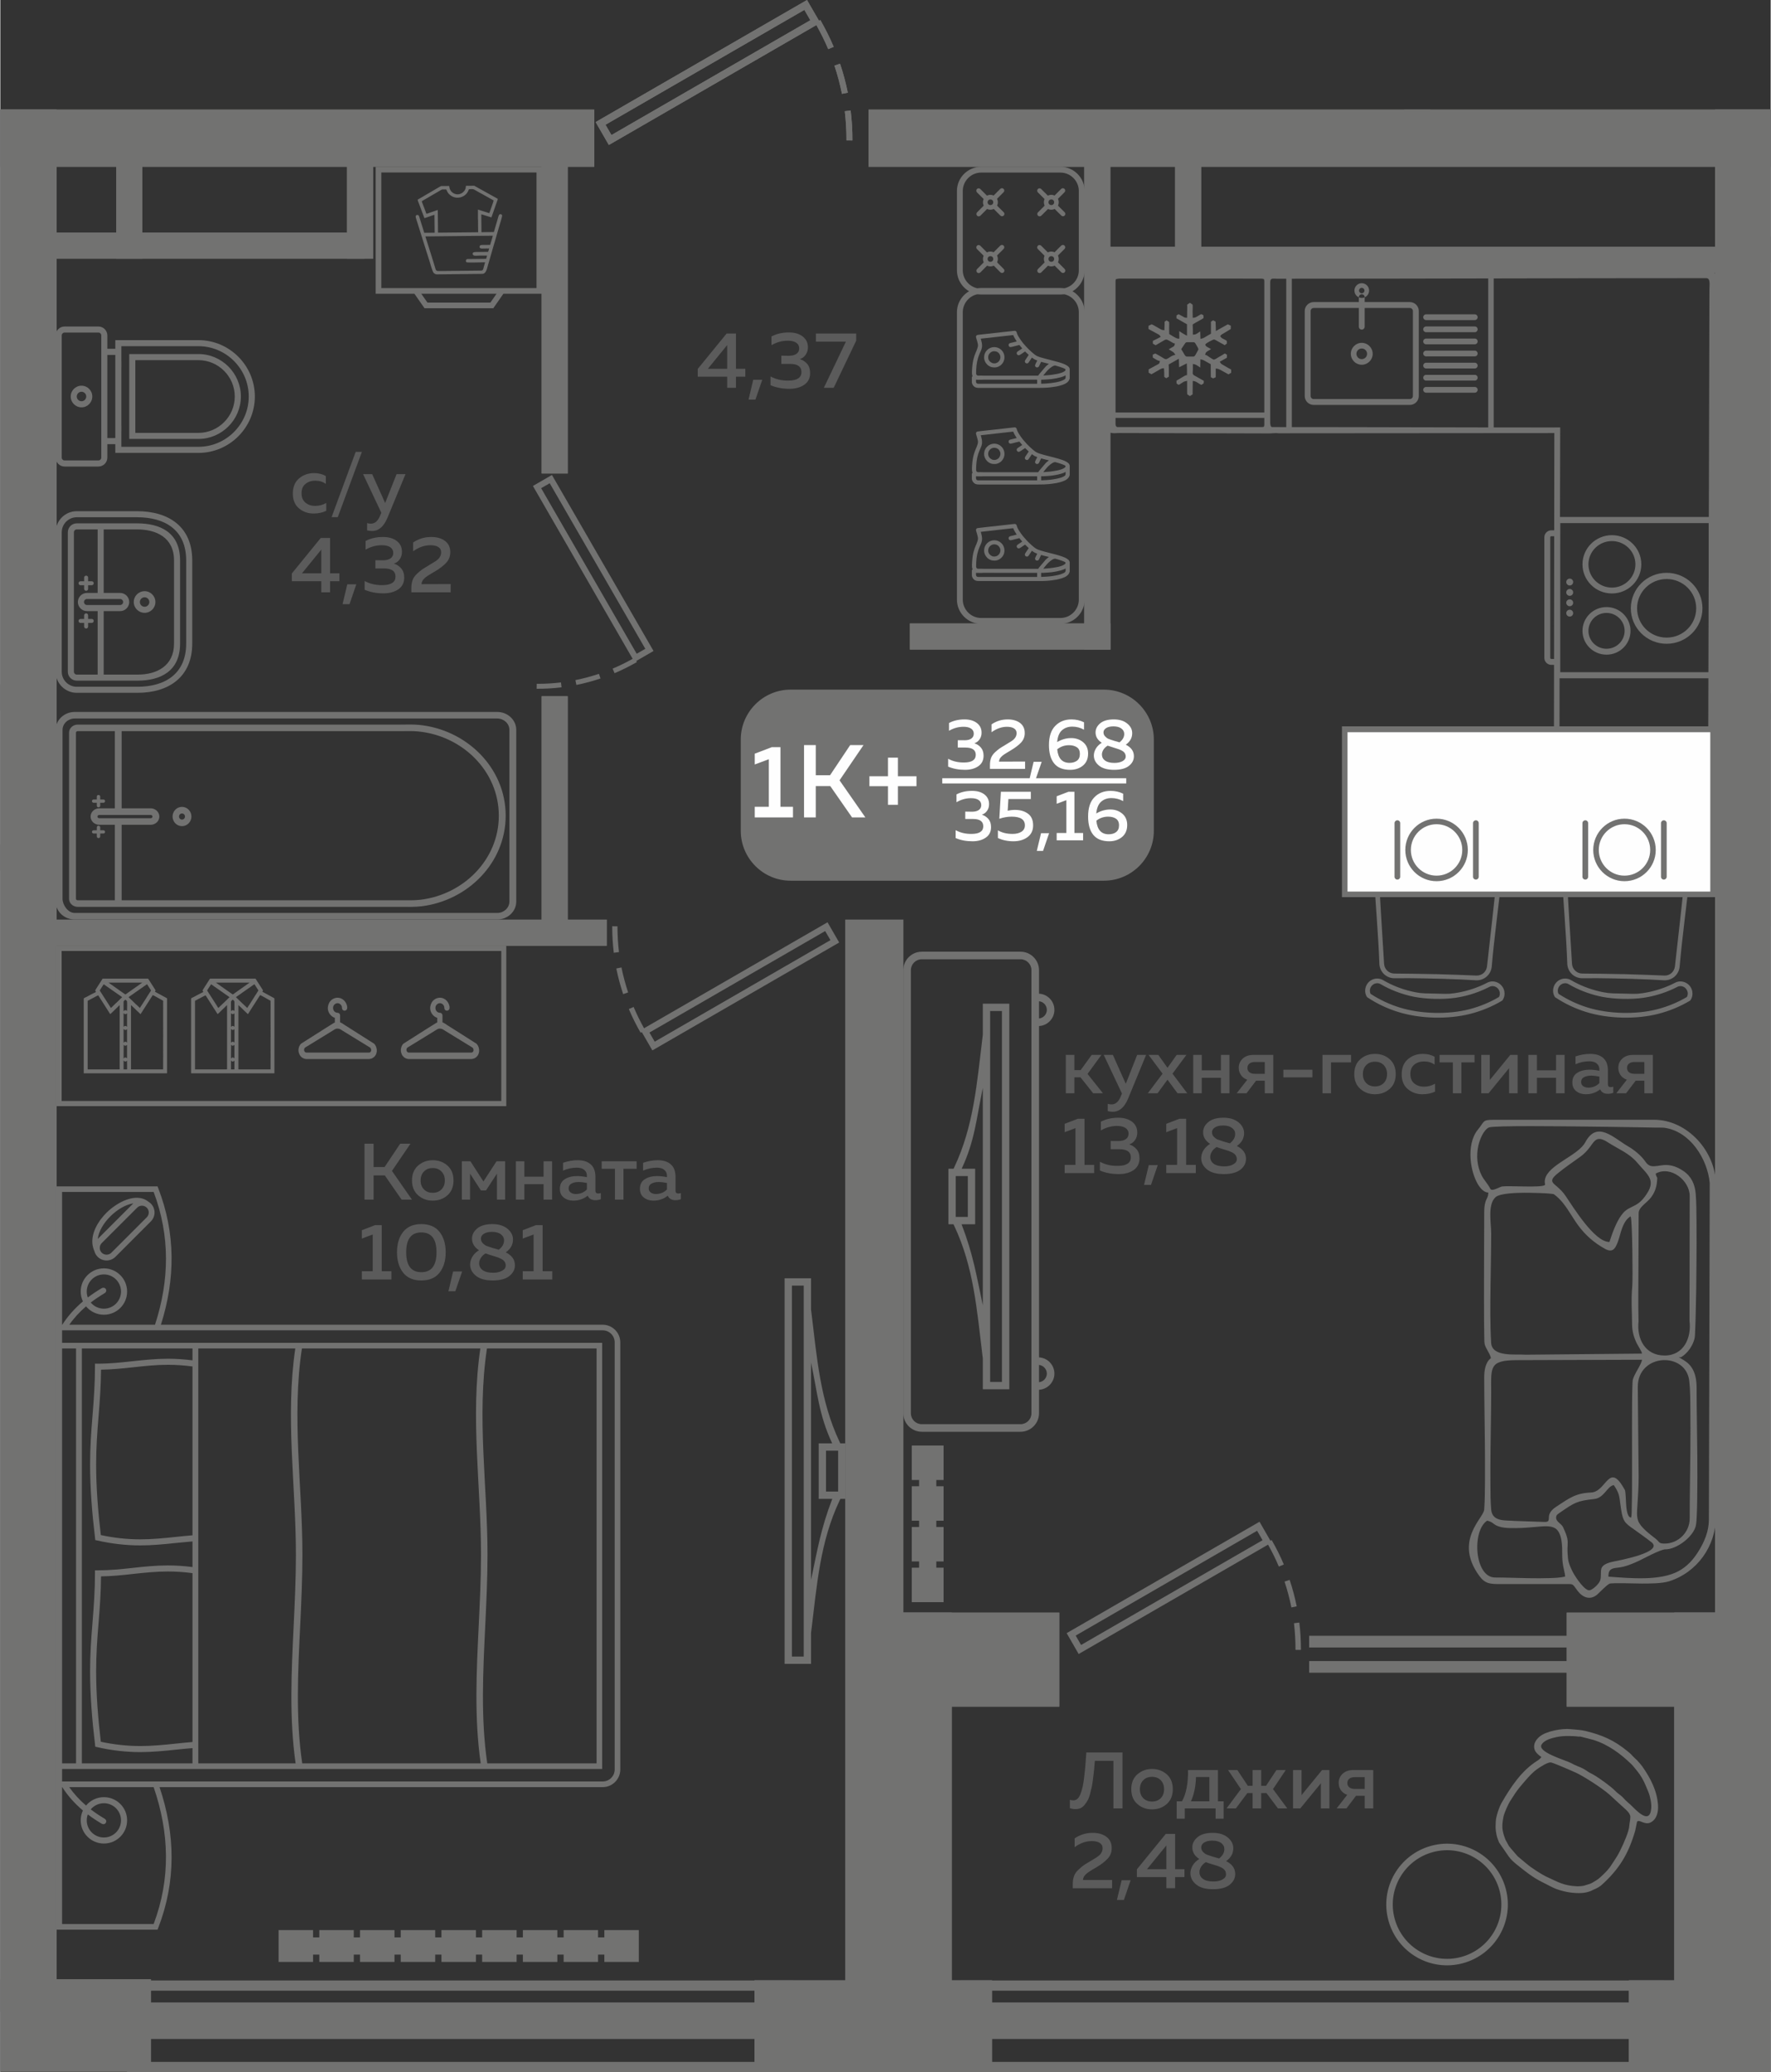 <?xml version="1.0" encoding="UTF-8"?>
<!DOCTYPE svg PUBLIC "-//W3C//DTD SVG 1.1//EN" "http://www.w3.org/Graphics/SVG/1.1/DTD/svg11.dtd">
<!-- Creator: CorelDRAW 2020 (64-Bit) -->
<svg xmlns="http://www.w3.org/2000/svg" xml:space="preserve" width="442px" height="517px" version="1.1" style="shape-rendering:geometricPrecision; text-rendering:geometricPrecision; image-rendering:optimizeQuality; fill-rule:evenodd; clip-rule:evenodd"
viewBox="0 0 350.92 410.62"
 xmlns:xlink="http://www.w3.org/1999/xlink"
 xmlns:xodm="http://www.corel.com/coreldraw/odm/2003">
 <rect x="0" y="0" width="350.92" height="410.62" fill="#333333" stroke="none"/>
 <defs>
  <style type="text/css">
   <![CDATA[
    .fil2 {fill:#FEFEFE}
    .fil0 {fill:#727271}
    .fil5 {fill:#727271}
    .fil3 {fill:#5B5B5B}
    .fil1 {fill:#FEFEFE}
    .fil4 {fill:#727271;fill-rule:nonzero}
   ]]>
  </style>
 </defs>
 <g id="Слой_x0020_1">
  <g id="_2489015612960">
   <polygon class="fil0" points="322.82,392.43 350.92,392.43 350.92,410.62 322.82,410.62 "/>
   <polygon class="fil0" points="149.49,392.43 196.57,392.43 196.57,410.62 149.49,410.62 "/>
   <polygon class="fil0" points="0,392.22 29.86,392.22 29.86,410.51 0,410.51 "/>
   <polygon class="fil0" points="350.92,398.65 339.9,398.65 339.9,21.72 350.92,21.72 "/>
   <polygon class="fil0" points="167.51,182.24 178.99,182.24 178.99,398.82 167.51,398.82 "/>
   <polygon class="fil0" points="11.15,21.72 11.15,398.65 0,398.65 0,21.72 "/>
   <polygon class="fil0" points="350.92,33.05 172.1,33.05 172.1,21.72 350.92,21.72 "/>
   <polygon class="fil0" points="283.48,21.72 283.48,25.59 278.31,25.59 278.31,21.72 "/>
   <polygon class="fil0" points="342.22,137.39 350.92,137.39 350.92,142.56 342.22,142.56 "/>
   <polygon class="fil0" points="342.22,46.87 350.92,46.87 350.92,52.04 342.22,52.04 "/>
   <polygon class="fil0" points="180.3,123.54 220.03,123.54 220.03,128.72 180.3,128.72 "/>
   <polygon class="fil0" points="220.03,24.72 220.03,128.72 214.86,128.72 214.86,24.72 "/>
   <polygon class="fil0" points="215.81,48.92 340.98,48.92 340.98,54.09 215.81,54.09 "/>
   <polygon class="fil0" points="238.03,26.7 238.03,51.85 232.86,51.85 232.86,26.7 "/>
   <polygon class="fil0" points="107.3,185.65 107.3,137.97 112.47,137.97 112.47,185.65 "/>
   <polygon class="fil0" points="107.3,93.83 107.3,30.38 112.47,30.38 112.47,93.83 "/>
   <polygon class="fil0" points="117.72,21.72 117.72,33.05 0,33.05 0,21.72 "/>
   <polygon class="fil0" points="7.95,182.24 120.2,182.24 120.2,187.41 7.95,187.41 "/>
   <polygon class="fil0" points="0,167.34 8.44,167.34 8.44,172.51 0,172.51 "/>
   <polygon class="fil0" points="72.17,51.27 7.98,51.27 7.98,46.1 72.17,46.1 "/>
   <polygon class="fil0" points="73.88,27.33 73.88,51.27 68.71,51.27 68.71,27.33 "/>
   <path class="fil0" d="M118 24.19l2.62 4.54 41.14 -23.76c0.87,1.56 1.65,3.12 2.35,4.77l1.08 -0.46c-0.78,-1.84 -1.66,-3.59 -2.65,-5.32l-0.26 0.15 -2.38 -4.11 -41.9 24.19zm50.9 3.64c0.01,-1.99 -0.11,-3.95 -0.35,-5.94l-1.16 0.15c0.23,1.93 0.34,3.83 0.33,5.78l1.18 0.01zm-0.91 -9.46c-0.4,-1.96 -0.9,-3.86 -1.54,-5.75l-1.11 0.38c0.62,1.86 1.1,3.69 1.49,5.6l1.16 -0.23zm-8.61 -16.41l1.18 2.05 -39.42 22.75 -1.18 -2.04 39.42 -22.76z"/>
   <polygon class="fil0" points="173.69,319.56 188.59,319.56 188.59,410.62 173.69,410.62 "/>
   <polygon class="fil0" points="331.81,319.56 346.71,319.56 346.71,410.62 331.81,410.62 "/>
   <polygon class="fil0" points="310.49,319.56 346.71,319.56 346.71,338.19 310.49,338.19 "/>
   <polygon class="fil0" points="173.69,319.56 209.91,319.56 209.91,338.19 173.69,338.19 "/>
   <polygon class="fil0" points="5.94,135.63 0,135.63 0,140.8 5.94,140.8 "/>
   <polygon class="fil0" points="28.14,27.33 28.14,51.27 22.97,51.27 22.97,27.33 "/>
   <polygon class="fil0" points="322.82,392.43 350.92,392.43 350.92,410.62 322.82,410.62 "/>
   <polygon class="fil0" points="149.49,392.43 196.57,392.43 196.57,410.62 149.49,410.62 "/>
   <polygon class="fil0" points="0,392.22 29.86,392.22 29.86,410.51 0,410.51 "/>
   <polygon class="fil0" points="350.92,398.65 339.9,398.65 339.9,21.72 350.92,21.72 "/>
   <polygon class="fil0" points="167.51,182.24 178.99,182.24 178.99,398.82 167.51,398.82 "/>
   <polygon class="fil0" points="11.15,21.72 11.15,398.65 0,398.65 0,21.72 "/>
   <polygon class="fil0" points="350.92,33.05 172.1,33.05 172.1,21.72 350.92,21.72 "/>
   <polygon class="fil0" points="342.22,137.39 350.92,137.39 350.92,142.56 342.22,142.56 "/>
   <polygon class="fil0" points="342.22,46.87 350.92,46.87 350.92,52.04 342.22,52.04 "/>
   <polygon class="fil0" points="180.3,123.54 220.03,123.54 220.03,128.72 180.3,128.72 "/>
   <polygon class="fil0" points="220.03,24.72 220.03,128.72 214.86,128.72 214.86,24.72 "/>
   <polygon class="fil0" points="215.81,48.92 340.98,48.92 340.98,54.09 215.81,54.09 "/>
   <polygon class="fil0" points="238.03,26.7 238.03,51.85 232.86,51.85 232.86,26.7 "/>
   <polygon class="fil0" points="107.3,185.65 107.3,137.97 112.47,137.97 112.47,185.65 "/>
   <polygon class="fil0" points="107.3,93.83 107.3,30.38 112.47,30.38 112.47,93.83 "/>
   <polygon class="fil0" points="117.72,21.72 117.72,33.05 0,33.05 0,21.72 "/>
   <polygon class="fil0" points="7.95,182.24 120.2,182.24 120.2,187.41 7.95,187.41 "/>
   <polygon class="fil0" points="0,167.34 8.44,167.34 8.44,172.51 0,172.51 "/>
   <polygon class="fil0" points="72.17,51.27 7.98,51.27 7.98,46.1 72.17,46.1 "/>
   <polygon class="fil0" points="73.88,27.33 73.88,51.27 68.71,51.27 68.71,27.33 "/>
   <path class="fil0" d="M118 24.19l2.62 4.54 41.14 -23.76c0.87,1.56 1.65,3.12 2.35,4.77l1.08 -0.46c-0.78,-1.84 -1.66,-3.59 -2.65,-5.32l-0.26 0.15 -2.38 -4.11 -41.9 24.19zm50.9 3.64c0.01,-1.99 -0.11,-3.95 -0.35,-5.94l-1.16 0.15c0.23,1.93 0.34,3.83 0.33,5.78l1.18 0.01zm-0.91 -9.46c-0.4,-1.96 -0.9,-3.86 -1.54,-5.75l-1.11 0.38c0.62,1.86 1.1,3.69 1.49,5.6l1.16 -0.23zm-8.61 -16.41l1.18 2.05 -39.42 22.75 -1.18 -2.04 39.42 -22.76z"/>
   <polygon class="fil0" points="173.69,319.56 188.59,319.56 188.59,410.62 173.69,410.62 "/>
   <polygon class="fil0" points="331.81,319.56 346.71,319.56 346.71,410.62 331.81,410.62 "/>
   <polygon class="fil0" points="310.49,319.56 346.71,319.56 346.71,338.19 310.49,338.19 "/>
   <polygon class="fil0" points="173.69,319.56 209.91,319.56 209.91,338.19 173.69,338.19 "/>
   <polygon class="fil0" points="5.94,135.63 0,135.63 0,140.8 5.94,140.8 "/>
   <polygon class="fil0" points="28.14,27.33 28.14,51.27 22.97,51.27 22.97,27.33 "/>
   <g>
    <polygon class="fil0" points="157.13,392.45 157.13,394.48 25.1,394.48 25.1,392.45 "/>
    <polygon class="fil0" points="157.13,408.59 157.13,410.62 25.1,410.62 25.1,408.59 "/>
    <polygon class="fil0" points="157.13,396.81 157.13,404.05 25.1,404.05 25.1,396.81 "/>
   </g>
   <g>
    <polygon class="fil0" points="329.73,392.45 329.73,394.48 190.34,394.48 190.34,392.45 "/>
    <polygon class="fil0" points="329.73,408.59 329.73,410.62 190.34,410.62 190.34,408.59 "/>
    <polygon class="fil0" points="329.73,396.81 329.73,404.05 190.34,404.05 190.34,396.81 "/>
   </g>
   <path class="fil0" d="M211.37 323.63l2.38 4.13 37.54 -21.67c0.8,1.42 1.51,2.85 2.14,4.35l0.99 -0.42c-0.71,-1.68 -1.51,-3.27 -2.42,-4.85l-0.24 0.14 -2.16 -3.76 -38.23 22.08zm46.44 3.32c0,-1.82 -0.1,-3.61 -0.32,-5.42l-1.06 0.13c0.2,1.77 0.31,3.5 0.3,5.28l1.08 0.01zm-0.84 -8.64c-0.36,-1.78 -0.82,-3.52 -1.4,-5.24l-1.01 0.34c0.56,1.7 1,3.37 1.36,5.12l1.05 -0.22zm-7.85 -14.97l1.08 1.87 -35.97 20.76 -1.07 -1.86 35.96 -20.77z"/>
   <g>
    <path class="fil0" d="M156.64 136.66l62.13 0c5.44,0 9.88,4.45 9.88,9.88l0 18.1c0,5.44 -4.44,9.88 -9.88,9.88l-62.13 0c-5.43,0 -9.87,-4.44 -9.87,-9.88l0 -18.1c0,-5.43 4.44,-9.88 9.87,-9.88z"/>
    <polygon class="fil1" points="186.71,154.22 223.18,154.22 223.18,155.25 186.71,155.25 "/>
    <path class="fil2" d="M152.92 148.06l1.72 0 0 11.81 2.48 0 0 2.11 -7.58 0 0 -2.11 2.79 0 0 -9.42 -2.79 1.04 0 -2.14 3.38 -1.29zm8.72 13.92l-2.33 0 0 -14.33 2.33 0 0 5.97 2.83 0 3.99 -5.97 2.64 0 -4.75 6.98 5.12 7.35 -2.64 0 -4.32 -6.21 -2.87 0 0 6.21zm16.28 -8.15l3.68 0 0 1.96 -3.68 0 0 3.69 -1.97 0 0 -3.69 -3.68 0 0 -1.96 3.68 0 0 -3.69 1.97 0 0 3.69z"/>
    <path class="fil2" d="M194.5 145.19c0,0.51 -0.13,0.94 -0.39,1.32 -0.26,0.38 -0.61,0.64 -1.04,0.78 0.52,0.16 0.95,0.44 1.3,0.85 0.35,0.4 0.53,0.94 0.53,1.61 0,0.92 -0.35,1.61 -1.05,2.09 -0.7,0.48 -1.58,0.71 -2.63,0.71 -1.24,0 -2.35,-0.21 -3.34,-0.63l0 -1.56c0.92,0.51 1.99,0.76 3.21,0.74 1.51,-0.02 2.26,-0.53 2.26,-1.52 0,-0.96 -0.68,-1.44 -2.04,-1.44l-1.52 0 0 -1.46 1.34 0.01c0.59,0 1.04,-0.11 1.35,-0.34 0.32,-0.23 0.48,-0.55 0.48,-0.96 0,-0.43 -0.18,-0.77 -0.53,-1.01 -0.36,-0.24 -0.86,-0.36 -1.51,-0.36 -1,0 -1.96,0.26 -2.87,0.79l0 -1.54c0.89,-0.47 1.92,-0.71 3.08,-0.71 1.01,0 1.82,0.24 2.44,0.71 0.62,0.47 0.93,1.11 0.93,1.92zm1.98 -1.65c0.95,-0.65 2.02,-0.98 3.2,-0.98 1.01,0 1.83,0.24 2.45,0.7 0.62,0.47 0.93,1.14 0.93,2.01 0,0.72 -0.24,1.34 -0.71,1.86 -0.48,0.51 -1.13,1.01 -1.95,1.5 -0.06,0.04 -0.18,0.11 -0.36,0.22 -0.17,0.1 -0.3,0.17 -0.37,0.22 -0.07,0.04 -0.18,0.11 -0.33,0.2 -0.15,0.1 -0.26,0.17 -0.33,0.21 -0.07,0.05 -0.17,0.12 -0.29,0.21 -0.11,0.09 -0.2,0.16 -0.26,0.23 -0.05,0.06 -0.12,0.13 -0.2,0.22 -0.07,0.09 -0.13,0.17 -0.16,0.25 -0.03,0.07 -0.06,0.16 -0.09,0.25 -0.03,0.1 -0.04,0.19 -0.04,0.29l5.16 -0.02 0 1.46 -6.97 0 0 -0.74c0,-0.52 0.07,-0.99 0.21,-1.4 0.15,-0.41 0.41,-0.79 0.78,-1.14 0.38,-0.34 0.67,-0.59 0.87,-0.73 0.21,-0.15 0.58,-0.38 1.11,-0.69 0.04,-0.04 0.09,-0.06 0.12,-0.08 0.03,-0.02 0.07,-0.04 0.1,-0.06 0.8,-0.46 1.31,-0.8 1.53,-1.01 0.38,-0.36 0.57,-0.77 0.57,-1.23 0,-0.41 -0.17,-0.73 -0.5,-0.94 -0.34,-0.22 -0.81,-0.33 -1.41,-0.33 -1.05,0 -2.07,0.36 -3.06,1.08l0 -1.56zm8.73 10.93l-1.23 0 0.84 -3.51 1.6 0 -1.21 3.51zm-9.22 4.88c0,0.5 -0.13,0.94 -0.39,1.31 -0.26,0.38 -0.61,0.64 -1.04,0.78 0.51,0.16 0.95,0.45 1.3,0.85 0.35,0.41 0.52,0.95 0.52,1.62 0,0.91 -0.35,1.61 -1.05,2.08 -0.69,0.48 -1.57,0.72 -2.63,0.72 -1.23,0 -2.35,-0.21 -3.34,-0.64l0 -1.56c0.93,0.51 2,0.76 3.21,0.74 1.51,-0.02 2.27,-0.52 2.27,-1.51 0,-0.97 -0.68,-1.45 -2.04,-1.45l-1.53 0 0 -1.46 1.35 0.02c0.58,0 1.03,-0.12 1.35,-0.35 0.31,-0.23 0.47,-0.55 0.47,-0.95 0,-0.44 -0.17,-0.78 -0.53,-1.02 -0.35,-0.24 -0.85,-0.36 -1.51,-0.36 -1,0 -1.95,0.27 -2.87,0.8l0 -1.55c0.9,-0.47 1.93,-0.7 3.09,-0.7 1.01,0 1.82,0.23 2.44,0.7 0.62,0.48 0.93,1.12 0.93,1.93zm2.34 -2.45l5.94 0 0 1.44 -4.45 0 -0.14 2.32c0.46,-0.11 0.95,-0.17 1.46,-0.17 1.03,0 1.88,0.25 2.56,0.75 0.68,0.49 1.02,1.27 1.02,2.33 0,1 -0.37,1.77 -1.11,2.32 -0.74,0.54 -1.67,0.82 -2.78,0.82 -1.16,0 -2.19,-0.22 -3.09,-0.65l0 -1.52c0.81,0.48 1.78,0.71 2.9,0.71 0.74,0 1.33,-0.15 1.78,-0.44 0.45,-0.29 0.67,-0.71 0.67,-1.26 0,-1.15 -0.87,-1.72 -2.62,-1.72 -0.81,0 -1.63,0.14 -2.45,0.42l0.31 -5.35zm8.36 11.72l-1.24 0 0.84 -3.51 1.6 0 -1.2 3.51zm2.8 -21.57c0.88,-0.53 1.81,-0.79 2.8,-0.79 0.9,0 1.68,0.27 2.34,0.81 0.66,0.54 0.99,1.3 0.99,2.26 0,1.02 -0.34,1.81 -1.02,2.38 -0.68,0.56 -1.53,0.84 -2.54,0.84 -1.43,0 -2.49,-0.42 -3.17,-1.27 -0.69,-0.85 -1.03,-2.06 -1.03,-3.64 0,-1.69 0.42,-2.95 1.25,-3.8 0.83,-0.85 1.9,-1.28 3.21,-1.28 0.89,0 1.72,0.19 2.49,0.57l0 1.47c-0.73,-0.41 -1.5,-0.61 -2.33,-0.61 -0.82,0 -1.49,0.24 -2.04,0.72 -0.54,0.48 -0.86,1.26 -0.95,2.34zm0.01 1.43c0.17,1.79 0.98,2.69 2.44,2.69 0.6,0 1.09,-0.15 1.48,-0.43 0.38,-0.29 0.57,-0.74 0.57,-1.34 0,-0.61 -0.2,-1.06 -0.6,-1.32 -0.4,-0.27 -0.92,-0.41 -1.55,-0.41 -0.88,0 -1.66,0.27 -2.34,0.81zm7.6 -3.34c0,-0.7 0.31,-1.3 0.92,-1.81 0.62,-0.51 1.51,-0.77 2.69,-0.77 1.11,0 1.99,0.27 2.64,0.8 0.66,0.52 1,1.15 1.01,1.88 0.02,0.94 -0.4,1.72 -1.27,2.33 1.08,0.54 1.61,1.3 1.61,2.28 0,0.76 -0.33,1.4 -0.99,1.92 -0.66,0.52 -1.64,0.78 -2.94,0.78 -1.29,0 -2.28,-0.27 -2.97,-0.82 -0.69,-0.56 -1.04,-1.23 -1.04,-2.02 0,-0.47 0.14,-0.93 0.41,-1.39 0.28,-0.45 0.66,-0.83 1.16,-1.13 -0.82,-0.53 -1.23,-1.21 -1.23,-2.05zm3.78 3.07c-0.62,-0.19 -1.08,-0.34 -1.38,-0.45 -0.37,0.22 -0.65,0.49 -0.85,0.81 -0.19,0.32 -0.29,0.63 -0.29,0.96 0.01,0.51 0.23,0.91 0.65,1.21 0.42,0.29 1.03,0.44 1.83,0.44 0.65,0 1.19,-0.12 1.61,-0.35 0.42,-0.24 0.63,-0.54 0.63,-0.92 0,-0.2 -0.04,-0.38 -0.12,-0.53 -0.07,-0.16 -0.17,-0.29 -0.29,-0.39 -0.12,-0.11 -0.27,-0.2 -0.46,-0.3 -0.19,-0.09 -0.37,-0.17 -0.55,-0.23 -0.18,-0.06 -0.39,-0.13 -0.64,-0.21 -0.02,-0.01 -0.03,-0.01 -0.05,-0.01 -0.01,0 -0.02,-0.01 -0.04,-0.02 -0.01,-0.01 -0.03,-0.01 -0.05,-0.01zm1.9 -2.77c0,-0.44 -0.19,-0.8 -0.57,-1.08 -0.37,-0.28 -0.9,-0.42 -1.57,-0.42 -0.6,0 -1.08,0.11 -1.43,0.33 -0.36,0.23 -0.54,0.51 -0.54,0.85 0,0.32 0.11,0.6 0.34,0.82 0.22,0.23 0.43,0.39 0.64,0.47 0.21,0.09 0.54,0.2 0.99,0.34 0.08,0.03 0.13,0.05 0.17,0.06 0.4,0.1 0.74,0.2 1.03,0.3 0.63,-0.49 0.94,-1.04 0.94,-1.67zm-11.06 11.46l1.19 0 0 8.17 1.72 0 0 1.45 -5.24 0 0 -1.45 1.92 0 0 -6.51 -1.92 0.72 0 -1.49 2.33 -0.89zm5.52 4.3c0.88,-0.53 1.82,-0.79 2.81,-0.79 0.89,0 1.67,0.27 2.33,0.81 0.66,0.55 0.99,1.3 0.99,2.26 0,1.02 -0.34,1.81 -1.02,2.38 -0.68,0.56 -1.52,0.85 -2.53,0.85 -1.43,0 -2.49,-0.43 -3.18,-1.28 -0.68,-0.84 -1.02,-2.06 -1.02,-3.63 0,-1.69 0.41,-2.96 1.24,-3.81 0.83,-0.85 1.9,-1.27 3.22,-1.27 0.88,0 1.71,0.18 2.49,0.56l0 1.47c-0.73,-0.4 -1.51,-0.6 -2.34,-0.6 -0.81,0 -1.49,0.24 -2.03,0.72 -0.54,0.48 -0.86,1.26 -0.96,2.33zm0.02 1.43c0.17,1.79 0.98,2.69 2.43,2.69 0.61,0 1.1,-0.14 1.48,-0.43 0.38,-0.29 0.58,-0.73 0.58,-1.34 0,-0.61 -0.21,-1.05 -0.61,-1.32 -0.4,-0.27 -0.91,-0.4 -1.55,-0.4 -0.87,0 -1.65,0.26 -2.33,0.8z"/>
   </g>
   <path class="fil3" d="M212.9 216.64l-1.7 0 0 -7.6 1.7 0 0 3.01 1.25 0 2.18 -3.01 1.93 0 -2.75 3.77 3.05 3.83 -1.94 0 -2.5 -3.15 -1.22 0 0 3.15zm10.19 -1.87l2.26 -5.73 1.77 0 -3.56 8.63c-0.72,1.76 -1.74,2.64 -3.05,2.64 -0.31,0 -0.64,-0.04 -1,-0.13l0 -1.44c0.23,0.07 0.49,0.11 0.78,0.11 0.81,0 1.44,-0.59 1.88,-1.77l0.16 -0.38 -3.61 -7.66 1.81 0 2.56 5.73zm10.09 -5.73l1.93 0 -2.76 3.72 2.92 3.88 -1.93 0 -1.98 -2.69 -1.97 2.69 -1.93 0 2.92 -3.88 -2.77 -3.72 1.93 0 1.82 2.56 1.82 -2.56zm4.97 7.6l-1.69 0 0 -7.6 1.69 0 0 3.06 3.8 0 0 -3.06 1.69 0 0 7.6 -1.69 0 0 -3.06 -3.8 0 0 3.06zm8.88 0l-1.95 0 2.09 -2.68c-0.53,-0.19 -0.95,-0.49 -1.25,-0.92 -0.29,-0.42 -0.44,-0.9 -0.44,-1.44 0,-0.72 0.26,-1.33 0.78,-1.82 0.53,-0.49 1.24,-0.74 2.15,-0.74l3.92 0 0 7.6 -1.69 0 0 -2.49 -1.73 0 -1.88 2.49zm0.57 -5.88c-0.26,0.2 -0.4,0.49 -0.4,0.86 0,0.37 0.14,0.66 0.4,0.86 0.26,0.21 0.63,0.31 1.09,0.31l1.95 0 0 -2.34 -1.95 0c-0.46,0 -0.83,0.1 -1.09,0.31zm6.73 1.22l5.75 0 0 1.52 -5.75 0 0 -1.52zm9.44 4.66l-1.69 0 0 -7.6 5.66 0 0 1.49 -3.97 0 0 6.11zm5.82 -0.86c-0.81,-0.7 -1.21,-1.69 -1.21,-2.94 0,-1.26 0.4,-2.24 1.21,-2.95 0.8,-0.7 1.77,-1.05 2.9,-1.05 1.14,0 2.11,0.35 2.91,1.05 0.8,0.71 1.2,1.69 1.2,2.95 0,1.25 -0.4,2.24 -1.2,2.94 -0.8,0.71 -1.77,1.06 -2.91,1.06 -1.13,0 -2.1,-0.35 -2.9,-1.06zm4.63 -1.16c0.44,-0.45 0.66,-1.04 0.66,-1.78 0,-0.74 -0.22,-1.33 -0.66,-1.78 -0.45,-0.45 -1.02,-0.67 -1.73,-0.67 -0.72,0 -1.3,0.22 -1.74,0.67 -0.44,0.45 -0.66,1.04 -0.66,1.78 0,0.74 0.22,1.33 0.66,1.78 0.44,0.45 1.02,0.67 1.74,0.67 0.71,0 1.28,-0.22 1.73,-0.67zm3.56 -1.72c0,-1.32 0.41,-2.32 1.25,-3.02 0.83,-0.7 1.81,-1.04 2.94,-1.04 0.91,0 1.69,0.19 2.34,0.58l0 1.55c-0.59,-0.42 -1.29,-0.63 -2.1,-0.63 -0.75,0 -1.39,0.21 -1.92,0.62 -0.53,0.42 -0.79,1.05 -0.79,1.88 0,0.81 0.26,1.43 0.78,1.86 0.53,0.43 1.16,0.64 1.89,0.64 0.81,0 1.54,-0.2 2.22,-0.59l0 1.57c-0.73,0.35 -1.57,0.52 -2.52,0.52 -1.1,0 -2.06,-0.34 -2.88,-1.02 -0.81,-0.68 -1.21,-1.65 -1.21,-2.92zm11.83 3.74l-1.69 0 0 -6.11 -2.63 0 0 -1.49 6.93 0 0 1.49 -2.61 0 0 6.11zm5.4 0l-1.46 0 0 -7.6 1.7 0 0 4.97 4.06 -4.97 1.46 0 0 7.6 -1.7 0 0 -4.97 -4.06 4.97zm9.57 0l-1.69 0 0 -7.6 1.69 0 0 3.06 3.8 0 0 -3.06 1.69 0 0 7.6 -1.69 0 0 -3.06 -3.8 0 0 3.06zm14.08 -1.76c0,0.37 0.19,0.55 0.56,0.55 0.12,0 0.29,-0.03 0.5,-0.09l0 1.22c-0.31,0.12 -0.67,0.19 -1.07,0.19 -0.76,0 -1.27,-0.3 -1.52,-0.89 -0.81,0.66 -1.77,0.98 -2.86,0.98 -0.74,0 -1.37,-0.2 -1.89,-0.61 -0.51,-0.4 -0.77,-0.98 -0.77,-1.71 0,-0.89 0.33,-1.54 0.99,-1.94 0.67,-0.41 1.46,-0.61 2.39,-0.61 0.62,0 1.27,0.07 1.98,0.22l0 -0.27c0,-0.48 -0.17,-0.87 -0.52,-1.17 -0.35,-0.3 -0.84,-0.44 -1.47,-0.44 -0.94,0 -1.85,0.19 -2.74,0.58l0 -1.55c0.99,-0.34 1.96,-0.5 2.91,-0.5 1.11,0 1.97,0.27 2.59,0.82 0.62,0.55 0.92,1.38 0.92,2.5l0 2.72zm-3.33 -1.73c-0.56,0 -1.03,0.11 -1.41,0.31 -0.38,0.2 -0.57,0.51 -0.57,0.95 0,0.35 0.13,0.63 0.41,0.83 0.27,0.19 0.61,0.29 1.01,0.29 0.87,0 1.6,-0.3 2.2,-0.9l0 -1.28c-0.61,-0.13 -1.16,-0.2 -1.64,-0.2zm6.94 3.49l-1.94 0 2.08 -2.68c-0.53,-0.19 -0.95,-0.49 -1.25,-0.92 -0.29,-0.42 -0.44,-0.9 -0.44,-1.44 0,-0.72 0.26,-1.33 0.79,-1.82 0.52,-0.49 1.23,-0.74 2.14,-0.74l3.92 0 0 7.6 -1.69 0 0 -2.49 -1.72 0 -1.89 2.49zm0.57 -5.88c-0.26,0.2 -0.39,0.49 -0.39,0.86 0,0.37 0.13,0.66 0.39,0.86 0.27,0.21 0.63,0.31 1.09,0.31l1.95 0 0 -2.34 -1.95 0c-0.46,0 -0.82,0.1 -1.09,0.31zm-109.26 10.94l1.33 0 0 9.13 1.91 0 0 1.63 -5.85 0 0 -1.63 2.15 0 0 -7.28 -2.15 0.81 0 -1.66 2.61 -1zm11.79 2.74c0,0.56 -0.15,1.05 -0.44,1.47 -0.29,0.42 -0.68,0.71 -1.16,0.87 0.58,0.18 1.06,0.49 1.45,0.95 0.4,0.45 0.59,1.05 0.59,1.8 0,1.02 -0.39,1.8 -1.17,2.34 -0.78,0.53 -1.76,0.79 -2.94,0.79 -1.39,0 -2.63,-0.23 -3.74,-0.71l0 -1.74c1.04,0.57 2.23,0.85 3.59,0.82 1.69,-0.02 2.54,-0.58 2.54,-1.69 0,-1.07 -0.76,-1.61 -2.28,-1.61l-1.71 0 0 -1.63 1.5 0.01c0.65,0 1.16,-0.13 1.51,-0.38 0.36,-0.26 0.53,-0.62 0.53,-1.07 0,-0.49 -0.2,-0.86 -0.59,-1.13 -0.4,-0.27 -0.96,-0.41 -1.69,-0.41 -1.11,0 -2.19,0.3 -3.21,0.89l0 -1.73c1,-0.52 2.15,-0.79 3.45,-0.79 1.13,0 2.04,0.27 2.73,0.79 0.69,0.53 1.04,1.25 1.04,2.16zm2.72 10.36l-1.38 0 0.94 -3.92 1.78 0 -1.34 3.92zm5.63 -13.1l1.33 0 0 9.13 1.92 0 0 1.63 -5.86 0 0 -1.63 2.15 0 0 -7.28 -2.15 0.81 0 -1.66 2.61 -1zm4.7 2.67c0,-0.78 0.34,-1.45 1.03,-2.02 0.69,-0.57 1.69,-0.86 3.01,-0.86 1.23,0 2.21,0.3 2.95,0.89 0.73,0.59 1.11,1.29 1.13,2.1 0.02,1.06 -0.45,1.93 -1.43,2.61 1.21,0.61 1.81,1.45 1.81,2.55 0,0.85 -0.37,1.56 -1.11,2.15 -0.74,0.58 -1.84,0.87 -3.29,0.87 -1.45,0 -2.55,-0.3 -3.32,-0.92 -0.77,-0.62 -1.16,-1.37 -1.16,-2.26 0,-0.52 0.15,-1.04 0.46,-1.55 0.31,-0.5 0.74,-0.92 1.3,-1.26 -0.92,-0.59 -1.38,-1.36 -1.38,-2.3zm4.23 3.44c-0.7,-0.21 -1.22,-0.38 -1.55,-0.51 -0.42,0.25 -0.73,0.56 -0.95,0.91 -0.21,0.35 -0.32,0.71 -0.32,1.07 0.01,0.57 0.25,1.02 0.72,1.35 0.47,0.33 1.15,0.5 2.05,0.5 0.73,0 1.33,-0.13 1.79,-0.4 0.47,-0.26 0.71,-0.6 0.71,-1.02 0,-0.23 -0.04,-0.42 -0.13,-0.6 -0.08,-0.17 -0.19,-0.32 -0.32,-0.43 -0.13,-0.12 -0.31,-0.23 -0.52,-0.34 -0.21,-0.1 -0.41,-0.19 -0.61,-0.26 -0.2,-0.06 -0.44,-0.14 -0.72,-0.23 -0.02,-0.01 -0.03,-0.01 -0.05,-0.01 -0.02,0 -0.03,-0.01 -0.05,-0.02 -0.01,-0.01 -0.03,-0.01 -0.05,-0.01zm2.12 -3.1c0,-0.49 -0.21,-0.89 -0.64,-1.21 -0.42,-0.31 -1,-0.47 -1.75,-0.47 -0.68,0 -1.21,0.12 -1.61,0.38 -0.39,0.25 -0.59,0.57 -0.59,0.95 0,0.36 0.12,0.66 0.37,0.91 0.25,0.26 0.49,0.43 0.72,0.53 0.23,0.09 0.6,0.22 1.11,0.38 0.08,0.03 0.14,0.05 0.19,0.06 0.44,0.12 0.82,0.23 1.15,0.33 0.7,-0.54 1.05,-1.16 1.05,-1.86z"/>
   <path class="fil3" d="M73.99 237.72l-1.8 0 0 -11.08 1.8 0 0 4.62 2.18 0 3.09 -4.62 2.04 0 -3.67 5.39 3.96 5.69 -2.05 0 -3.33 -4.8 -2.22 0 0 4.8zm8.82 -0.86c-0.8,-0.71 -1.21,-1.69 -1.21,-2.94 0,-1.26 0.41,-2.24 1.21,-2.95 0.81,-0.7 1.78,-1.06 2.91,-1.06 1.14,0 2.11,0.36 2.91,1.06 0.8,0.71 1.2,1.69 1.2,2.95 0,1.25 -0.4,2.23 -1.2,2.94 -0.8,0.71 -1.77,1.06 -2.91,1.06 -1.13,0 -2.1,-0.35 -2.91,-1.06zm4.63 -1.16c0.44,-0.45 0.67,-1.04 0.67,-1.78 0,-0.74 -0.23,-1.33 -0.67,-1.78 -0.44,-0.45 -1.02,-0.68 -1.72,-0.68 -0.72,0 -1.3,0.23 -1.74,0.68 -0.45,0.45 -0.67,1.04 -0.67,1.78 0,0.74 0.22,1.33 0.67,1.78 0.44,0.45 1.02,0.67 1.74,0.67 0.7,0 1.28,-0.22 1.72,-0.67zm5.67 2.02l-1.63 0 0 -7.6 1.7 0 2.58 4 2.6 -4 1.71 0 0 7.6 -1.63 0 0 -5.15 -2.17 3.33 -1.01 0 -2.15 -3.33 0 5.15zm10.77 0l-1.69 0 0 -7.6 1.69 0 0 3.05 3.8 0 0 -3.05 1.69 0 0 7.6 -1.69 0 0 -3.06 -3.8 0 0 3.06zm14.08 -1.76c0,0.37 0.19,0.55 0.56,0.55 0.13,0 0.29,-0.03 0.51,-0.09l0 1.22c-0.32,0.12 -0.68,0.19 -1.08,0.19 -0.76,0 -1.27,-0.3 -1.52,-0.89 -0.81,0.65 -1.77,0.98 -2.86,0.98 -0.74,0 -1.37,-0.2 -1.89,-0.61 -0.51,-0.4 -0.77,-0.98 -0.77,-1.72 0,-0.88 0.33,-1.53 1,-1.93 0.66,-0.41 1.46,-0.61 2.38,-0.61 0.62,0 1.28,0.07 1.98,0.22l0 -0.27c0,-0.49 -0.17,-0.88 -0.52,-1.17 -0.35,-0.3 -0.84,-0.44 -1.47,-0.44 -0.94,0 -1.85,0.19 -2.74,0.58l0 -1.55c0.99,-0.34 1.96,-0.51 2.91,-0.51 1.11,0 1.97,0.28 2.59,0.83 0.62,0.55 0.92,1.38 0.92,2.5l0 2.72zm-3.33 -1.73c-0.56,0 -1.03,0.1 -1.41,0.31 -0.38,0.2 -0.57,0.51 -0.57,0.94 0,0.36 0.14,0.64 0.41,0.83 0.27,0.2 0.61,0.3 1.01,0.3 0.87,0 1.6,-0.3 2.2,-0.9l0 -1.29c-0.61,-0.12 -1.16,-0.19 -1.64,-0.19zm8.89 3.49l-1.69 0 0 -6.11 -2.63 0 0 -1.49 6.93 0 0 1.49 -2.61 0 0 6.11zm10.32 -1.76c0,0.37 0.18,0.55 0.55,0.55 0.13,0 0.3,-0.03 0.51,-0.09l0 1.22c-0.32,0.12 -0.68,0.19 -1.08,0.19 -0.76,0 -1.26,-0.3 -1.52,-0.89 -0.81,0.65 -1.76,0.98 -2.86,0.98 -0.74,0 -1.37,-0.2 -1.88,-0.61 -0.52,-0.4 -0.78,-0.98 -0.78,-1.72 0,-0.88 0.33,-1.53 1,-1.93 0.66,-0.41 1.46,-0.61 2.39,-0.61 0.61,0 1.27,0.07 1.97,0.22l0 -0.27c0,-0.49 -0.17,-0.88 -0.52,-1.17 -0.35,-0.3 -0.84,-0.44 -1.47,-0.44 -0.94,0 -1.85,0.19 -2.74,0.58l0 -1.55c0.99,-0.34 1.96,-0.51 2.91,-0.51 1.11,0 1.97,0.28 2.59,0.83 0.62,0.55 0.93,1.38 0.93,2.5l0 2.72zm-3.34 -1.73c-0.56,0 -1.03,0.1 -1.41,0.31 -0.38,0.2 -0.57,0.51 -0.57,0.94 0,0.36 0.14,0.64 0.41,0.83 0.28,0.2 0.61,0.3 1.01,0.3 0.87,0 1.6,-0.3 2.2,-0.9l0 -1.29c-0.61,-0.12 -1.16,-0.19 -1.64,-0.19zm-56.22 8.55l1.32 0 0 9.13 1.92 0 0 1.63 -5.86 0 0 -1.63 2.16 0 0 -7.28 -2.16 0.81 0 -1.66 2.62 -1zm5.57 9.42c-0.82,-1.03 -1.22,-2.38 -1.22,-4.04 0,-1.67 0.4,-3.02 1.22,-4.05 0.81,-1.02 2.01,-1.54 3.6,-1.54 1.6,0 2.8,0.52 3.61,1.54 0.81,1.03 1.22,2.38 1.22,4.05 0,1.66 -0.41,3.01 -1.22,4.04 -0.81,1.03 -2.01,1.54 -3.61,1.54 -1.59,0 -2.79,-0.51 -3.6,-1.54zm3.6 -0.1c2.01,0 3.01,-1.32 3.01,-3.94 0,-2.63 -1,-3.94 -3.01,-3.94 -2,0 -3,1.31 -3,3.94 0,2.62 1,3.94 3,3.94zm6.74 3.78l-1.37 0 0.93 -3.92 1.79 0 -1.35 3.92zm3.31 -10.43c0,-0.78 0.34,-1.45 1.03,-2.02 0.68,-0.57 1.69,-0.86 3.01,-0.86 1.23,0 2.21,0.3 2.95,0.89 0.73,0.59 1.11,1.29 1.13,2.1 0.02,1.06 -0.46,1.93 -1.43,2.61 1.21,0.61 1.81,1.45 1.81,2.55 0,0.84 -0.37,1.56 -1.11,2.15 -0.74,0.58 -1.84,0.87 -3.29,0.87 -1.45,0 -2.55,-0.31 -3.32,-0.92 -0.77,-0.62 -1.16,-1.37 -1.16,-2.26 0,-0.52 0.15,-1.04 0.46,-1.55 0.31,-0.5 0.74,-0.93 1.3,-1.26 -0.92,-0.59 -1.38,-1.36 -1.38,-2.3zm4.23 3.44c-0.7,-0.22 -1.22,-0.38 -1.56,-0.51 -0.41,0.25 -0.72,0.56 -0.94,0.91 -0.21,0.35 -0.32,0.71 -0.32,1.07 0.01,0.57 0.25,1.02 0.72,1.35 0.47,0.33 1.15,0.5 2.05,0.5 0.73,0 1.32,-0.13 1.79,-0.4 0.47,-0.26 0.71,-0.6 0.71,-1.03 0,-0.22 -0.04,-0.41 -0.13,-0.59 -0.08,-0.17 -0.19,-0.32 -0.32,-0.43 -0.14,-0.12 -0.31,-0.23 -0.52,-0.34 -0.21,-0.1 -0.41,-0.19 -0.61,-0.26 -0.2,-0.07 -0.44,-0.14 -0.72,-0.23 -0.02,-0.01 -0.04,-0.01 -0.05,-0.01 -0.02,0 -0.03,-0.01 -0.05,-0.02 -0.02,-0.01 -0.03,-0.01 -0.05,-0.01zm2.12 -3.11c0,-0.48 -0.22,-0.88 -0.64,-1.2 -0.42,-0.31 -1,-0.47 -1.75,-0.47 -0.68,0 -1.21,0.12 -1.61,0.38 -0.4,0.25 -0.59,0.57 -0.59,0.95 0,0.36 0.12,0.66 0.37,0.91 0.25,0.26 0.49,0.43 0.72,0.53 0.23,0.09 0.6,0.22 1.11,0.38 0.08,0.03 0.14,0.05 0.19,0.06 0.44,0.11 0.82,0.23 1.15,0.33 0.7,-0.54 1.05,-1.16 1.05,-1.87zm6.31 -3l1.33 0 0 9.13 1.91 0 0 1.63 -5.85 0 0 -1.63 2.15 0 0 -7.28 -2.15 0.81 0 -1.66 2.61 -1z"/>
   <path class="fil3" d="M57.98 97.82c0,-1.32 0.42,-2.33 1.25,-3.03 0.84,-0.69 1.82,-1.04 2.95,-1.04 0.9,0 1.68,0.2 2.34,0.59l0 1.55c-0.59,-0.43 -1.29,-0.64 -2.11,-0.64 -0.75,0 -1.38,0.21 -1.91,0.63 -0.53,0.41 -0.79,1.04 -0.79,1.87 0,0.82 0.26,1.44 0.78,1.86 0.52,0.43 1.15,0.64 1.89,0.64 0.8,0 1.54,-0.19 2.22,-0.58l0 1.56c-0.73,0.35 -1.57,0.53 -2.52,0.53 -1.11,0 -2.07,-0.34 -2.88,-1.02 -0.81,-0.68 -1.22,-1.66 -1.22,-2.92zm8.91 4.66l-1.23 0 4.78 -12.94 1.23 0 -4.78 12.94zm9.39 -2.8l2.26 -5.72 1.77 0 -3.56 8.62c-0.73,1.76 -1.75,2.64 -3.05,2.64 -0.31,0 -0.64,-0.04 -1,-0.12l0 -1.44c0.23,0.07 0.49,0.11 0.77,0.11 0.82,0 1.44,-0.59 1.89,-1.78l0.16 -0.38 -3.61 -7.65 1.8 0 2.57 5.72zm-12.77 6.93l1.85 0 0 7 1.85 0 0 1.56 -1.85 0 0 2.2 -1.74 0 0 -2.2 -5.84 0 0 -1.53 5.73 -7.03zm0.11 7l0 -4.7 -3.83 4.7 3.83 0zm5.6 6.11l-1.38 0 0.93 -3.93 1.79 0 -1.34 3.93zm10.39 -10.37c0,0.56 -0.14,1.05 -0.43,1.47 -0.29,0.42 -0.68,0.71 -1.16,0.87 0.58,0.18 1.06,0.5 1.45,0.95 0.39,0.46 0.59,1.06 0.59,1.81 0,1.02 -0.39,1.8 -1.17,2.33 -0.79,0.53 -1.77,0.8 -2.95,0.8 -1.38,0 -2.62,-0.24 -3.73,-0.71l0 -1.74c1.03,0.57 2.23,0.84 3.59,0.82 1.69,-0.02 2.53,-0.59 2.53,-1.69 0,-1.08 -0.76,-1.62 -2.28,-1.62l-1.71 0 0 -1.63 1.51 0.02c0.65,0 1.16,-0.13 1.51,-0.39 0.35,-0.26 0.53,-0.61 0.53,-1.07 0,-0.48 -0.2,-0.86 -0.59,-1.13 -0.4,-0.27 -0.96,-0.4 -1.69,-0.4 -1.12,0 -2.19,0.29 -3.21,0.88l0 -1.72c1,-0.53 2.15,-0.79 3.45,-0.79 1.13,0 2.04,0.26 2.73,0.79 0.69,0.53 1.03,1.24 1.03,2.15zm2.22 -1.85c1.06,-0.73 2.26,-1.09 3.58,-1.09 1.12,0 2.04,0.26 2.73,0.78 0.7,0.52 1.05,1.27 1.05,2.24 0,0.81 -0.27,1.51 -0.8,2.08 -0.53,0.58 -1.26,1.14 -2.18,1.69 -0.07,0.04 -0.21,0.12 -0.4,0.23 -0.2,0.12 -0.33,0.2 -0.41,0.25 -0.08,0.05 -0.21,0.12 -0.37,0.23 -0.17,0.1 -0.3,0.18 -0.38,0.24 -0.08,0.05 -0.18,0.13 -0.31,0.22 -0.13,0.11 -0.23,0.19 -0.3,0.26 -0.06,0.07 -0.13,0.15 -0.22,0.25 -0.08,0.1 -0.14,0.19 -0.18,0.28 -0.04,0.08 -0.07,0.18 -0.1,0.28 -0.03,0.11 -0.05,0.21 -0.05,0.32l5.78 -0.02 0 1.63 -7.8 0 0 -0.82c0,-0.59 0.08,-1.11 0.24,-1.57 0.16,-0.46 0.45,-0.88 0.87,-1.27 0.42,-0.38 0.74,-0.66 0.97,-0.82 0.24,-0.17 0.65,-0.42 1.24,-0.77 0.05,-0.04 0.1,-0.07 0.13,-0.09 0.04,-0.03 0.08,-0.05 0.12,-0.07 0.89,-0.51 1.46,-0.89 1.71,-1.12 0.42,-0.41 0.63,-0.87 0.63,-1.38 0,-0.46 -0.18,-0.82 -0.56,-1.06 -0.37,-0.24 -0.9,-0.36 -1.57,-0.36 -1.17,0 -2.31,0.4 -3.42,1.2l0 -1.74z"/>
   <path class="fil3" d="M143.97 66.09l1.85 0 0 6.99 1.85 0 0 1.57 -1.85 0 0 2.2 -1.74 0 0 -2.2 -5.84 0 0 -1.54 5.73 -7.02zm0.11 6.99l0 -4.7 -3.83 4.7 3.83 0zm5.6 6.11l-1.37 0 0.93 -3.93 1.79 0 -1.35 3.93zm10.4 -10.37c0,0.56 -0.15,1.05 -0.44,1.47 -0.29,0.43 -0.67,0.72 -1.16,0.87 0.58,0.18 1.07,0.5 1.46,0.95 0.39,0.46 0.58,1.06 0.58,1.81 0,1.02 -0.39,1.8 -1.17,2.33 -0.78,0.53 -1.76,0.8 -2.94,0.8 -1.38,0 -2.63,-0.24 -3.74,-0.71l0 -1.74c1.04,0.57 2.23,0.84 3.6,0.82 1.68,-0.02 2.53,-0.58 2.53,-1.69 0,-1.08 -0.76,-1.62 -2.28,-1.62l-1.71 0 0 -1.63 1.5 0.02c0.66,0 1.16,-0.13 1.51,-0.39 0.36,-0.26 0.53,-0.61 0.53,-1.07 0,-0.48 -0.19,-0.86 -0.59,-1.13 -0.39,-0.27 -0.96,-0.4 -1.68,-0.4 -1.12,0 -2.19,0.3 -3.22,0.89l0 -1.73c1.01,-0.53 2.16,-0.79 3.45,-0.79 1.13,0 2.04,0.26 2.73,0.79 0.69,0.53 1.04,1.25 1.04,2.15zm1.58 -2.73l7.99 0 0 1.42 -4.46 9.34 -1.95 0 4.37 -9.15 -5.95 0 0 -1.61z"/>
   <path class="fil3" d="M215.27 347.27l7.17 0 0 11.08 -1.8 0 0 -9.42 -3.68 0c-0.06,0.78 -0.11,1.39 -0.16,1.84 -0.05,0.44 -0.11,1.01 -0.2,1.71 -0.08,0.69 -0.17,1.24 -0.26,1.65 -0.09,0.41 -0.2,0.87 -0.34,1.4 -0.14,0.53 -0.3,0.94 -0.48,1.25 -0.18,0.31 -0.38,0.6 -0.61,0.89 -0.23,0.29 -0.5,0.5 -0.8,0.64 -0.3,0.13 -0.64,0.19 -1.01,0.19 -0.33,0 -0.7,-0.06 -1.09,-0.19l0 -1.66c0.21,0.08 0.47,0.11 0.76,0.11 0.29,-0.01 0.54,-0.12 0.78,-0.34 0.23,-0.23 0.42,-0.54 0.57,-0.95 0.16,-0.41 0.29,-0.87 0.41,-1.37 0.11,-0.5 0.21,-1.09 0.29,-1.76 0.08,-0.67 0.15,-1.31 0.21,-1.93 0.05,-0.62 0.11,-1.3 0.16,-2.06 0.03,-0.48 0.06,-0.84 0.08,-1.08zm10.12 10.22c-0.81,-0.71 -1.21,-1.69 -1.21,-2.94 0,-1.26 0.4,-2.24 1.21,-2.95 0.81,-0.7 1.77,-1.06 2.9,-1.06 1.14,0 2.11,0.36 2.92,1.06 0.8,0.71 1.2,1.69 1.2,2.95 0,1.25 -0.4,2.23 -1.2,2.94 -0.81,0.71 -1.78,1.06 -2.92,1.06 -1.13,0 -2.09,-0.35 -2.9,-1.06zm4.63 -1.16c0.44,-0.45 0.66,-1.04 0.66,-1.78 0,-0.74 -0.22,-1.33 -0.66,-1.78 -0.44,-0.45 -1.02,-0.67 -1.73,-0.67 -0.71,0 -1.29,0.22 -1.74,0.67 -0.44,0.45 -0.66,1.04 -0.66,1.78 0,0.74 0.22,1.33 0.66,1.78 0.45,0.45 1.03,0.67 1.74,0.67 0.71,0 1.29,-0.22 1.73,-0.67zm4.76 4.06l-1.6 0 0 -3.44 1.05 0c0.83,-1.47 1.23,-3.54 1.2,-6.2l5.93 0 0 6.2 1.13 0 0 3.44 -1.6 0 0 -2.04 -6.11 0 0 2.04zm2.23 -8.25c-0.06,1.9 -0.4,3.51 -1.01,4.81l3.66 0 0 -4.81 -2.65 0zm18.09 6.21l-1.85 0 -2.27 -3.03 -1.05 0 0 3.03 -1.7 0 0 -3.03 -1.04 0 -2.27 3.03 -1.85 0 2.84 -3.82 -2.55 -3.78 1.85 0 2.07 3.13 0.95 0 0 -3.13 1.7 0 0 3.13 0.96 0 2.07 -3.13 1.84 0 -2.53 3.78 2.83 3.82zm2.59 0l-1.45 0 0 -7.6 1.69 0 0 4.97 4.07 -4.97 1.45 0 0 7.6 -1.69 0 0 -4.97 -4.07 4.97zm9.15 0l-1.95 0 2.09 -2.68c-0.53,-0.19 -0.95,-0.49 -1.25,-0.92 -0.29,-0.42 -0.44,-0.9 -0.44,-1.44 0,-0.72 0.26,-1.33 0.78,-1.82 0.53,-0.49 1.24,-0.74 2.15,-0.74l3.92 0 0 7.6 -1.69 0 0 -2.49 -1.73 0 -1.88 2.49zm0.57 -5.88c-0.26,0.2 -0.4,0.49 -0.4,0.86 0,0.37 0.14,0.66 0.4,0.86 0.26,0.21 0.63,0.31 1.09,0.31l1.95 0 0 -2.34 -1.95 0c-0.46,0 -0.83,0.1 -1.09,0.31zm-54.46 11.83c1.06,-0.73 2.25,-1.1 3.57,-1.1 1.13,0 2.04,0.26 2.74,0.79 0.7,0.52 1.04,1.26 1.04,2.23 0,0.82 -0.26,1.51 -0.8,2.09 -0.53,0.57 -1.25,1.13 -2.17,1.68 -0.08,0.04 -0.21,0.12 -0.41,0.24 -0.19,0.11 -0.33,0.2 -0.41,0.24 -0.08,0.05 -0.2,0.13 -0.37,0.23 -0.17,0.11 -0.29,0.19 -0.37,0.24 -0.08,0.05 -0.18,0.13 -0.32,0.23 -0.13,0.1 -0.23,0.18 -0.29,0.25 -0.06,0.07 -0.14,0.16 -0.22,0.26 -0.09,0.1 -0.15,0.19 -0.18,0.27 -0.04,0.09 -0.07,0.18 -0.11,0.29 -0.03,0.1 -0.04,0.21 -0.04,0.31l5.77 -0.01 0 1.63 -7.8 0 0 -0.82c0,-0.6 0.08,-1.12 0.25,-1.58 0.16,-0.46 0.45,-0.88 0.87,-1.26 0.41,-0.39 0.74,-0.66 0.97,-0.83 0.23,-0.16 0.64,-0.42 1.23,-0.77 0.06,-0.04 0.1,-0.07 0.14,-0.09 0.04,-0.02 0.08,-0.04 0.12,-0.06 0.88,-0.52 1.45,-0.89 1.71,-1.13 0.42,-0.41 0.63,-0.87 0.63,-1.37 0,-0.47 -0.19,-0.82 -0.56,-1.06 -0.38,-0.25 -0.9,-0.37 -1.58,-0.37 -1.17,0 -2.31,0.4 -3.41,1.21l0 -1.74zm9.76 12.21l-1.38 0 0.94 -3.92 1.78 0 -1.34 3.92zm8.31 -13.1l1.85 0 0 6.99 1.85 0 0 1.57 -1.85 0 0 2.2 -1.74 0 0 -2.2 -5.84 0 0 -1.54 5.73 -7.02zm0.11 6.99l0 -4.7 -3.83 4.7 3.83 0zm5.15 -4.32c0,-0.78 0.35,-1.45 1.03,-2.02 0.69,-0.57 1.69,-0.86 3.01,-0.86 1.23,0 2.22,0.3 2.95,0.89 0.73,0.59 1.11,1.29 1.13,2.1 0.02,1.06 -0.45,1.93 -1.42,2.61 1.2,0.61 1.8,1.45 1.8,2.55 0,0.85 -0.37,1.56 -1.11,2.15 -0.73,0.58 -1.83,0.87 -3.29,0.87 -1.44,0 -2.55,-0.3 -3.32,-0.92 -0.77,-0.62 -1.16,-1.37 -1.16,-2.26 0,-0.52 0.16,-1.04 0.46,-1.55 0.31,-0.5 0.74,-0.92 1.3,-1.26 -0.92,-0.59 -1.38,-1.36 -1.38,-2.3zm4.23 3.44c-0.7,-0.21 -1.21,-0.38 -1.55,-0.51 -0.41,0.25 -0.73,0.56 -0.94,0.91 -0.22,0.35 -0.33,0.71 -0.33,1.07 0.01,0.57 0.25,1.02 0.72,1.35 0.47,0.33 1.16,0.5 2.05,0.5 0.73,0 1.33,-0.13 1.8,-0.4 0.47,-0.26 0.7,-0.6 0.7,-1.02 0,-0.23 -0.04,-0.42 -0.12,-0.6 -0.09,-0.17 -0.2,-0.32 -0.33,-0.43 -0.13,-0.12 -0.3,-0.23 -0.51,-0.34 -0.21,-0.1 -0.42,-0.19 -0.62,-0.26 -0.2,-0.06 -0.44,-0.14 -0.71,-0.23 -0.02,-0.01 -0.04,-0.01 -0.06,-0.01 -0.01,0 -0.03,-0.01 -0.05,-0.02 -0.01,-0.01 -0.03,-0.01 -0.05,-0.01zm2.12 -3.1c0,-0.49 -0.21,-0.89 -0.63,-1.21 -0.43,-0.31 -1.01,-0.47 -1.76,-0.47 -0.67,0 -1.21,0.12 -1.61,0.38 -0.39,0.25 -0.59,0.57 -0.59,0.95 0,0.36 0.12,0.66 0.37,0.91 0.25,0.26 0.49,0.43 0.72,0.53 0.24,0.09 0.6,0.22 1.11,0.38 0.08,0.03 0.15,0.05 0.19,0.06 0.44,0.12 0.83,0.23 1.16,0.33 0.69,-0.54 1.04,-1.16 1.04,-1.86z"/>
   <g>
    <polygon class="fil0" points="335.31,331.47 335.31,329.16 259.44,329.16 259.44,331.47 "/>
    <polygon class="fil0" points="335.31,326.47 335.31,324.15 259.44,324.15 259.44,326.47 "/>
   </g>
   <g>
    <path class="fil0" d="M109.34 94.12l-3.77 2.18 19.77 34.25c-1.29,0.73 -2.6,1.37 -3.97,1.95l0.39 0.9c1.53,-0.65 2.98,-1.38 4.42,-2.2l-0.12 -0.22 3.42 -1.98 -20.14 -34.88zm-3.03 42.37c1.66,0.01 3.29,-0.09 4.94,-0.29l-0.12 -0.97c-1.61,0.19 -3.19,0.29 -4.81,0.28l-0.01 0.98zm7.88 -0.76c1.63,-0.33 3.21,-0.75 4.78,-1.28l-0.31 -0.92c-1.55,0.51 -3.07,0.92 -4.67,1.24l0.2 0.96zm13.66 -7.16l-1.71 0.98 -18.94 -32.81 1.7 -0.98 18.95 32.81z"/>
    <g>
     <path class="fil0" d="M190.78 37.85l0 15.71c0,2.01 1.64,3.65 3.64,3.65l15.71 0c2.01,0 3.65,-1.64 3.65,-3.65l0 -15.71c0,-2 -1.64,-3.65 -3.65,-3.65l-15.71 0c-2,0 -3.64,1.65 -3.64,3.65zm-1.16 0l0 15.71c0,2.64 2.16,4.8 4.8,4.8l15.71 0c2.64,0 4.8,-2.16 4.8,-4.8l0 -15.71c0,-2.64 -2.16,-4.8 -4.8,-4.8l-15.71 0c-2.64,0 -4.8,2.16 -4.8,4.8z"/>
     <path class="fil0" d="M197.3 39.04c-0.58,-0.58 -1.51,-0.58 -2.09,0 -0.58,0.57 -0.58,1.51 0,2.09 0.58,0.58 1.51,0.58 2.09,0 0.58,-0.58 0.58,-1.52 0,-2.09zm-0.64 0.64c-0.23,-0.22 -0.58,-0.22 -0.8,0 -0.22,0.22 -0.22,0.58 0,0.8 0.22,0.22 0.57,0.22 0.8,0 0.22,-0.22 0.22,-0.58 0,-0.8z"/>
     <path class="fil0" d="M198.89 42.06l-1.4 -1.4c-0.18,-0.19 -0.48,-0.19 -0.66,0l0 0c-0.18,0.18 -0.18,0.48 0,0.66l1.4 1.4c0.19,0.18 0.48,0.18 0.66,0l0 0c0.19,-0.18 0.19,-0.48 0,-0.66zm-4.62 0.68l1.42 -1.42c0.19,-0.19 0.18,-0.48 0,-0.67l0 0c-0.18,-0.18 -0.48,-0.18 -0.66,0l-1.42 1.43c-0.18,0.18 -0.18,0.48 0,0.66l0 0c0.18,0.18 0.48,0.18 0.66,0zm3.94 -5.31l-1.36 1.36c-0.18,0.19 -0.18,0.49 0,0.67l0 0c0.18,0.18 0.48,0.18 0.66,0l1.36 -1.37c0.18,-0.18 0.19,-0.48 0,-0.66l0 0c-0.18,-0.18 -0.48,-0.18 -0.66,0zm-4.62 0.69l1.45 1.44c0.18,0.18 0.47,0.18 0.66,0l0 0c0.18,-0.18 0.18,-0.48 0,-0.66l-1.45 -1.45c-0.18,-0.18 -0.48,-0.18 -0.66,0l0 0c-0.18,0.19 -0.18,0.48 0,0.67z"/>
     <path class="fil0" d="M197.3 50.27c-0.58,-0.57 -1.51,-0.57 -2.09,0 -0.58,0.58 -0.58,1.52 0,2.1 0.58,0.57 1.51,0.57 2.09,0 0.58,-0.58 0.58,-1.52 0,-2.1zm-0.64 0.65c-0.23,-0.22 -0.58,-0.22 -0.8,0 -0.22,0.22 -0.22,0.58 0,0.8 0.22,0.22 0.57,0.22 0.8,0 0.22,-0.22 0.22,-0.58 0,-0.8z"/>
     <path class="fil0" d="M198.89 53.3l-1.4 -1.41c-0.18,-0.18 -0.48,-0.18 -0.66,0l0 0c-0.18,0.18 -0.18,0.48 0,0.66l1.4 1.41c0.19,0.18 0.48,0.18 0.66,0l0 0c0.19,-0.18 0.19,-0.48 0,-0.66zm-4.62 0.68l1.42 -1.43c0.19,-0.18 0.18,-0.48 0,-0.66l0 0c-0.18,-0.18 -0.48,-0.18 -0.66,0l-1.42 1.43c-0.18,0.18 -0.18,0.48 0,0.66l0 0c0.18,0.18 0.48,0.18 0.66,0zm3.94 -5.31l-1.36 1.36c-0.18,0.18 -0.18,0.48 0,0.66l0 0c0.18,0.18 0.48,0.18 0.66,0l1.36 -1.36c0.18,-0.18 0.19,-0.48 0,-0.66l0 0c-0.18,-0.18 -0.48,-0.18 -0.66,0zm-4.62 0.68l1.45 1.45c0.18,0.18 0.47,0.18 0.66,0l0 0c0.18,-0.18 0.18,-0.48 0,-0.66l-1.45 -1.45c-0.18,-0.18 -0.48,-0.18 -0.66,0l0 0c-0.18,0.18 -0.18,0.48 0,0.66z"/>
     <path class="fil0" d="M209.37 39.04c-0.57,-0.58 -1.51,-0.58 -2.09,0 -0.57,0.57 -0.57,1.51 0,2.09 0.58,0.58 1.52,0.58 2.09,0 0.58,-0.58 0.58,-1.52 0,-2.09zm-0.64 0.64c-0.22,-0.22 -0.58,-0.22 -0.8,0 -0.22,0.22 -0.22,0.58 0,0.8 0.22,0.22 0.58,0.22 0.8,0 0.22,-0.22 0.22,-0.58 0,-0.8z"/>
     <path class="fil0" d="M210.97 42.06l-1.41 -1.4c-0.18,-0.19 -0.48,-0.19 -0.66,0l0 0c-0.18,0.18 -0.18,0.48 0,0.66l1.41 1.4c0.18,0.18 0.48,0.18 0.66,0l0 0c0.18,-0.18 0.18,-0.48 0,-0.66zm-4.63 0.68l1.43 -1.42c0.18,-0.19 0.18,-0.48 0,-0.67l0 0c-0.18,-0.18 -0.48,-0.18 -0.66,0l-1.43 1.43c-0.18,0.18 -0.18,0.48 0,0.66l0 0c0.18,0.18 0.48,0.18 0.66,0zm3.95 -5.31l-1.36 1.36c-0.19,0.19 -0.19,0.49 0,0.67l0 0c0.18,0.18 0.48,0.18 0.66,0l1.36 -1.37c0.18,-0.18 0.18,-0.48 0,-0.66l0 0c-0.18,-0.18 -0.48,-0.18 -0.66,0zm-4.63 0.69l1.45 1.44c0.18,0.18 0.48,0.18 0.66,0l0 0c0.18,-0.18 0.18,-0.48 0,-0.66l-1.45 -1.45c-0.18,-0.18 -0.48,-0.18 -0.66,0l0 0c-0.18,0.19 -0.18,0.48 0,0.67z"/>
     <path class="fil0" d="M209.37 50.27c-0.57,-0.57 -1.51,-0.57 -2.09,0 -0.57,0.58 -0.57,1.52 0,2.1 0.58,0.57 1.52,0.57 2.09,0 0.58,-0.58 0.58,-1.52 0,-2.1zm-0.64 0.65c-0.22,-0.22 -0.58,-0.22 -0.8,0 -0.22,0.22 -0.22,0.58 0,0.8 0.22,0.22 0.58,0.22 0.8,0 0.22,-0.22 0.22,-0.58 0,-0.8z"/>
     <path class="fil0" d="M210.97 53.3l-1.41 -1.41c-0.18,-0.18 -0.48,-0.18 -0.66,0l0 0c-0.18,0.18 -0.18,0.48 0,0.66l1.41 1.41c0.18,0.18 0.48,0.18 0.66,0l0 0c0.18,-0.18 0.18,-0.48 0,-0.66zm-4.63 0.68l1.43 -1.43c0.18,-0.18 0.18,-0.48 0,-0.66l0 0c-0.18,-0.18 -0.48,-0.18 -0.66,0l-1.43 1.43c-0.18,0.18 -0.18,0.48 0,0.66l0 0c0.18,0.18 0.48,0.18 0.66,0zm3.95 -5.31l-1.36 1.36c-0.19,0.18 -0.19,0.48 0,0.66l0 0c0.18,0.18 0.48,0.18 0.66,0l1.36 -1.36c0.18,-0.18 0.18,-0.48 0,-0.66l0 0c-0.18,-0.18 -0.48,-0.18 -0.66,0zm-4.63 0.68l1.45 1.45c0.18,0.18 0.48,0.18 0.66,0l0 0c0.18,-0.18 0.18,-0.48 0,-0.66l-1.45 -1.45c-0.18,-0.18 -0.48,-0.18 -0.66,0l0 0c-0.18,0.18 -0.18,0.48 0,0.66z"/>
     <g>
      <path class="fil0" d="M190.78 118.82l0 -56.95c0,-2 1.64,-3.64 3.64,-3.64l15.71 0c2.01,0 3.65,1.64 3.65,3.64l0 56.95c0,2 -1.64,3.64 -3.65,3.64l-15.71 0c-2,0 -3.64,-1.64 -3.64,-3.64zm-1.16 0l0 -56.95c0,-2.64 2.16,-4.8 4.8,-4.8l15.71 0c2.64,0 4.8,2.16 4.8,4.8l0 56.95c0,2.64 -2.16,4.8 -4.8,4.8l-15.71 0c-2.64,0 -4.8,-2.16 -4.8,-4.8z"/>
      <g>
       <path class="fil0" d="M193.4 94.81l0 -0.43c0.21,0 0.35,0.02 0.55,0.02 0.19,0 0.37,0 0.57,0 0.12,0 0.15,-0.02 0.26,-0.02l10.68 0c0.04,0 0.06,0.01 0.06,0.05l0 0.76 -11.72 0c-0.21,0 -0.4,-0.17 -0.4,-0.38zm12.91 0.33l0 -0.71c0,-0.08 0.15,-0.05 0.31,-0.05 0.22,0 0.79,-0.05 1.02,-0.06 0.82,-0.02 2.55,-0.33 3.28,-0.68 0.06,-0.04 0.16,-0.1 0.24,-0.12 0,0.3 0.05,0.56 -0.11,0.71 -0.35,0.35 -1.33,0.58 -1.8,0.66 -0.27,0.05 -0.76,0.14 -1.06,0.17 -0.44,0.04 -1.11,0.11 -1.54,0.11 -0.25,0 -0.34,0.05 -0.34,-0.03zm0.44 -1.58c0.01,-0.05 0.14,-0.2 0.18,-0.25l0.51 -0.62c0.32,-0.36 0.96,-0.94 1.42,-1.08 0.18,-0.06 0.2,-0.06 0.36,-0.01 0.5,0.15 0.89,0.24 1.38,0.44 0.42,0.17 0.88,0.32 0.25,0.72 -0.64,0.42 -2,0.59 -2.81,0.7l-1.29 0.1zm-6.36 -7.99c0.12,-0.01 0.28,-0.04 0.39,-0.04 0.04,0.16 0.24,0.53 0.32,0.67l0.37 0.6 -0.95 0.23c-0.3,0.08 -0.66,0.1 -0.66,0.49 0,0.24 0.18,0.4 0.41,0.4 0.09,0 0.75,-0.17 0.88,-0.21l0.86 -0.21c0.04,0.07 0.09,0.12 0.14,0.19 0.05,0.06 0.09,0.1 0.14,0.17 0.09,0.11 0.19,0.2 0.27,0.32l-0.92 0.62c-0.34,0.25 -0.13,0.73 0.2,0.73l0.1 0c0.11,0 0.74,-0.44 0.9,-0.55l0.29 -0.19 0.72 0.68 -0.6 0.9c-0.14,0.22 -0.16,0.21 -0.16,0.45 0,0.24 0.47,0.55 0.75,0.14l0.64 -0.96 0.24 0.17c0.41,0.3 0.52,0.26 0.82,0.42 -0.09,0.16 -0.44,0.82 -0.44,0.97 0,0.19 0.17,0.39 0.38,0.39 0.34,0 0.38,-0.18 0.53,-0.49l0.3 -0.62c0.03,0 1.42,0.38 1.54,0.39 -0.02,0.01 -0.03,0.03 -0.04,0.04 -0.18,0.14 -0.42,0.31 -0.58,0.48l-1.3 1.53c-0.04,0.06 -0.17,0.3 -0.24,0.3l-10.72 0c-0.24,0 -0.4,-0.02 -0.65,-0.02 -0.16,0 -0.53,0.03 -0.65,-0.02 -0.14,-0.05 -0.25,-0.21 -0.25,-0.41 0,-1.17 0.11,-2.17 0.39,-3.07 0.04,-0.13 0.07,-0.21 0.11,-0.33 0.45,-1.29 0.97,-1.6 0.5,-3.18 -0.02,-0.08 -0.07,-0.21 -0.08,-0.3l6.05 -0.68zm-7.81 8.31l0 1.08 0.02 0.05c0.06,0.18 0.03,0.22 0.18,0.44 0.39,0.58 0.87,0.56 1.54,0.56l11.16 0c0.48,0 0.9,-0.02 1.36,-0.02l0.67 -0.04c0.43,-0.01 1.43,-0.16 1.85,-0.23 0.17,-0.03 0.41,-0.08 0.57,-0.13 0.19,-0.05 0.36,-0.1 0.54,-0.16 0.64,-0.21 1.31,-0.55 1.48,-1.23l0.03 -0.07 0 -1.89c-0.01,-0.01 -0.01,-0.01 -0.01,-0.02l-0.08 -0.2c-0.34,-0.7 -2.2,-1.13 -2.97,-1.35 -0.58,-0.16 -1.24,-0.3 -1.84,-0.47 -0.48,-0.14 -1.31,-0.34 -1.71,-0.58 -0.37,-0.21 -0.62,-0.47 -0.91,-0.7 -0.28,-0.22 -0.7,-0.66 -0.95,-0.91l-0.4 -0.45c-0.47,-0.47 -1.29,-1.61 -1.53,-2.21l-0.14 -0.43c-0.07,-0.13 -0.19,-0.22 -0.34,-0.24 -0.08,-0.01 -0.88,0.1 -1.04,0.11 -0.34,0.03 -0.69,0.08 -1.04,0.12l-3.63 0.4c-0.47,0.07 -1.07,0.11 -1.55,0.18 -0.21,0.03 -0.27,0.04 -0.38,0.18 -0.1,0.14 -0.07,0.3 -0.02,0.46 0.1,0.3 0.19,0.58 0.26,0.89 0.1,0.4 0.13,0.59 0.02,1 -0.14,0.54 -0.57,1.29 -0.77,2.1 -0.1,0.38 -0.14,0.53 -0.2,0.95 -0.07,0.39 -0.19,1.75 -0.14,2.15 0.02,0.28 0.06,0.27 0.11,0.46 -0.03,0.04 -0.05,0.05 -0.08,0.09l-0.05 0.1c0,0 0,0.01 -0.01,0.01zm3.24 -3.88l0 -0.13c0,-0.57 0.57,-1.14 1.14,-1.14 0.56,0 0.93,0.22 1.18,0.74 0.29,0.6 -0.07,1.46 -0.83,1.65 -0.23,0.05 -0.55,0.03 -0.74,-0.06 -0.4,-0.19 -0.75,-0.57 -0.75,-1.06zm-0.81 0c0,0.52 0.24,1.01 0.58,1.35 0.09,0.1 0.15,0.15 0.26,0.23 0.46,0.32 0.76,0.37 1.32,0.37 0.41,0 0.86,-0.21 1.17,-0.47l0.23 -0.24c0.04,-0.05 0.07,-0.08 0.1,-0.13 0.51,-0.7 0.49,-1.65 -0.01,-2.36 -0.07,-0.1 -0.13,-0.16 -0.22,-0.25 -0.79,-0.79 -2.06,-0.77 -2.84,0.01 -0.37,0.38 -0.59,0.84 -0.59,1.49z"/>
       <path class="fil0" d="M193.4 75.67l0 -0.43c0.21,0 0.35,0.02 0.55,0.02 0.19,0 0.37,0 0.57,0 0.12,0 0.15,-0.02 0.26,-0.02l10.68 0c0.04,0 0.06,0.01 0.06,0.06l0 0.75 -11.72 0c-0.21,0 -0.4,-0.17 -0.4,-0.38zm12.91 0.33l0 -0.7c0,-0.09 0.15,-0.06 0.31,-0.06 0.22,0 0.79,-0.05 1.02,-0.06 0.82,-0.02 2.55,-0.32 3.28,-0.68 0.06,-0.03 0.16,-0.1 0.24,-0.11 0,0.29 0.05,0.55 -0.11,0.7 -0.35,0.35 -1.33,0.59 -1.8,0.67 -0.27,0.04 -0.76,0.13 -1.06,0.16 -0.44,0.04 -1.11,0.12 -1.54,0.11 -0.25,0 -0.34,0.05 -0.34,-0.03zm0.44 -1.58c0.01,-0.05 0.14,-0.2 0.18,-0.25l0.51 -0.62c0.32,-0.36 0.96,-0.94 1.42,-1.08 0.18,-0.06 0.2,-0.06 0.36,-0.01 0.5,0.15 0.89,0.24 1.38,0.44 0.42,0.17 0.88,0.33 0.25,0.73 -0.64,0.41 -2,0.58 -2.81,0.69l-1.29 0.1zm-6.36 -7.98c0.12,-0.02 0.28,-0.04 0.39,-0.04 0.04,0.15 0.24,0.52 0.32,0.66l0.37 0.6 -0.95 0.24c-0.3,0.07 -0.66,0.09 -0.66,0.48 0,0.24 0.18,0.4 0.41,0.4 0.09,0 0.75,-0.17 0.88,-0.21l0.86 -0.21c0.04,0.08 0.09,0.13 0.14,0.19 0.05,0.06 0.09,0.1 0.14,0.17 0.09,0.12 0.19,0.2 0.27,0.33l-0.92 0.61c-0.34,0.26 -0.13,0.73 0.2,0.73l0.1 0c0.11,0 0.74,-0.44 0.9,-0.55l0.29 -0.19 0.72 0.68 -0.6 0.9c-0.14,0.22 -0.16,0.21 -0.16,0.45 0,0.24 0.47,0.55 0.75,0.14l0.64 -0.96 0.24 0.17c0.41,0.3 0.52,0.26 0.82,0.42 -0.09,0.16 -0.44,0.82 -0.44,0.97 0,0.19 0.17,0.39 0.38,0.39 0.34,0 0.38,-0.18 0.53,-0.49l0.3 -0.62c0.03,0 1.42,0.39 1.54,0.39 -0.02,0.02 -0.03,0.03 -0.04,0.04 -0.18,0.14 -0.42,0.32 -0.58,0.48l-1.3 1.53c-0.04,0.06 -0.17,0.3 -0.24,0.3l-10.72 0c-0.24,0 -0.4,-0.02 -0.65,-0.02 -0.16,0 -0.53,0.04 -0.65,-0.02 -0.14,-0.05 -0.25,-0.21 -0.25,-0.41 0,-1.17 0.11,-2.17 0.39,-3.07 0.04,-0.12 0.07,-0.21 0.11,-0.33 0.45,-1.29 0.97,-1.6 0.5,-3.18 -0.02,-0.08 -0.07,-0.21 -0.08,-0.3l6.05 -0.67zm-7.81 8.31l0 1.08 0.02 0.04c0.06,0.18 0.03,0.22 0.18,0.44 0.39,0.58 0.87,0.56 1.54,0.56l11.16 0c0.48,0 0.9,-0.02 1.36,-0.02l0.67 -0.04c0.43,-0.01 1.43,-0.16 1.85,-0.23 0.17,-0.03 0.41,-0.08 0.57,-0.13 0.19,-0.05 0.36,-0.1 0.54,-0.16 0.64,-0.21 1.31,-0.55 1.48,-1.23l0.03 -0.07 0 -1.89c-0.01,-0.01 -0.01,-0.01 -0.01,-0.01l-0.08 -0.21c-0.34,-0.7 -2.2,-1.13 -2.97,-1.34 -0.58,-0.17 -1.24,-0.31 -1.84,-0.48 -0.48,-0.13 -1.31,-0.34 -1.71,-0.57 -0.37,-0.22 -0.62,-0.48 -0.91,-0.71 -0.28,-0.22 -0.7,-0.66 -0.95,-0.91l-0.4 -0.44c-0.47,-0.48 -1.29,-1.62 -1.53,-2.22l-0.14 -0.43c-0.07,-0.13 -0.19,-0.22 -0.34,-0.23 -0.08,-0.01 -0.88,0.09 -1.04,0.11 -0.34,0.03 -0.69,0.07 -1.04,0.11l-3.63 0.41c-0.47,0.06 -1.07,0.1 -1.55,0.17 -0.21,0.03 -0.27,0.04 -0.38,0.18 -0.1,0.14 -0.07,0.3 -0.02,0.46 0.1,0.3 0.19,0.58 0.26,0.9 0.1,0.39 0.13,0.58 0.02,0.99 -0.14,0.55 -0.57,1.29 -0.77,2.1 -0.1,0.38 -0.14,0.54 -0.2,0.96 -0.07,0.38 -0.19,1.74 -0.14,2.14 0.02,0.28 0.06,0.27 0.11,0.46 -0.03,0.04 -0.05,0.05 -0.08,0.09l-0.05 0.1c0,0 0,0.01 -0.01,0.02zm3.24 -3.89l0 -0.13c0,-0.57 0.57,-1.13 1.14,-1.13 0.56,0 0.93,0.21 1.18,0.73 0.29,0.6 -0.07,1.46 -0.83,1.65 -0.23,0.05 -0.55,0.03 -0.74,-0.06 -0.4,-0.19 -0.75,-0.56 -0.75,-1.06zm-0.81 0c0,0.52 0.24,1.02 0.58,1.35 0.09,0.1 0.15,0.15 0.26,0.23 0.46,0.32 0.76,0.37 1.32,0.37 0.41,0 0.86,-0.21 1.17,-0.47l0.23 -0.24c0.04,-0.04 0.07,-0.08 0.1,-0.13 0.51,-0.7 0.49,-1.65 -0.01,-2.36 -0.07,-0.1 -0.13,-0.16 -0.22,-0.25 -0.79,-0.78 -2.06,-0.77 -2.84,0.01 -0.37,0.38 -0.59,0.84 -0.59,1.49z"/>
       <path class="fil0" d="M193.4 113.95l0 -0.43c0.21,0 0.35,0.02 0.55,0.01 0.19,0 0.37,0 0.57,0.01 0.12,0 0.15,-0.02 0.26,-0.03l10.68 0.01c0.04,0 0.06,0.01 0.06,0.05l0 0.76 -11.72 0c-0.21,0 -0.4,-0.17 -0.4,-0.38zm12.91 0.32l0 -0.7c0,-0.09 0.15,-0.06 0.31,-0.05 0.22,0 0.79,-0.05 1.02,-0.06 0.82,-0.02 2.55,-0.33 3.28,-0.68 0.06,-0.04 0.16,-0.1 0.24,-0.12 0,0.3 0.05,0.56 -0.11,0.71 -0.35,0.35 -1.33,0.58 -1.8,0.66 -0.27,0.05 -0.76,0.14 -1.06,0.17 -0.44,0.04 -1.11,0.11 -1.54,0.11 -0.25,0 -0.34,0.05 -0.34,-0.04zm0.44 -1.57c0.01,-0.05 0.14,-0.2 0.18,-0.26l0.51 -0.61c0.32,-0.36 0.96,-0.94 1.42,-1.09 0.18,-0.05 0.2,-0.05 0.36,0 0.5,0.15 0.89,0.24 1.38,0.44 0.42,0.17 0.88,0.32 0.25,0.72 -0.64,0.42 -2,0.59 -2.81,0.69l-1.29 0.11zm-6.36 -7.99c0.12,-0.01 0.28,-0.04 0.39,-0.04 0.04,0.16 0.24,0.53 0.32,0.67l0.37 0.6 -0.95 0.23c-0.3,0.08 -0.66,0.1 -0.66,0.49 0,0.24 0.18,0.4 0.41,0.4 0.09,0 0.75,-0.17 0.88,-0.21l0.86 -0.21c0.04,0.07 0.09,0.12 0.14,0.19 0.05,0.06 0.09,0.1 0.14,0.16 0.09,0.12 0.19,0.21 0.27,0.33l-0.92 0.62c-0.34,0.25 -0.13,0.73 0.2,0.73l0.1 0c0.11,0 0.74,-0.44 0.9,-0.56l0.29 -0.18 0.72 0.68 -0.6 0.9c-0.14,0.22 -0.16,0.21 -0.16,0.45 0,0.24 0.47,0.55 0.75,0.14l0.64 -0.96 0.24 0.17c0.41,0.3 0.52,0.26 0.82,0.42 -0.09,0.16 -0.44,0.82 -0.44,0.96 0,0.2 0.17,0.4 0.38,0.4 0.34,0 0.38,-0.18 0.53,-0.49l0.3 -0.63c0.03,0.01 1.42,0.39 1.54,0.4 -0.02,0.01 -0.03,0.02 -0.04,0.04 -0.18,0.14 -0.42,0.31 -0.58,0.48l-1.3 1.53c-0.04,0.06 -0.17,0.3 -0.24,0.3l-10.72 0c-0.24,0 -0.4,-0.02 -0.65,-0.02 -0.16,0 -0.53,0.03 -0.65,-0.02 -0.14,-0.06 -0.25,-0.22 -0.25,-0.41 0,-1.17 0.11,-2.17 0.39,-3.07 0.04,-0.13 0.07,-0.21 0.11,-0.33 0.45,-1.29 0.97,-1.6 0.5,-3.18 -0.02,-0.08 -0.07,-0.21 -0.08,-0.3l6.05 -0.68zm-7.81 8.31l0 1.08 0.02 0.04c0.06,0.19 0.03,0.23 0.18,0.45 0.39,0.58 0.87,0.55 1.54,0.55l11.16 0c0.48,0 0.9,-0.01 1.36,-0.01l0.67 -0.04c0.43,-0.01 1.43,-0.16 1.85,-0.23 0.17,-0.03 0.41,-0.08 0.57,-0.13 0.19,-0.05 0.36,-0.1 0.54,-0.16 0.64,-0.21 1.31,-0.56 1.48,-1.23l0.03 -0.07 0 -1.89c-0.01,-0.01 -0.01,-0.01 -0.01,-0.02l-0.08 -0.2c-0.34,-0.7 -2.2,-1.13 -2.97,-1.35 -0.58,-0.16 -1.24,-0.3 -1.84,-0.47 -0.48,-0.14 -1.31,-0.35 -1.71,-0.58 -0.37,-0.21 -0.62,-0.47 -0.91,-0.7 -0.28,-0.23 -0.7,-0.66 -0.95,-0.91l-0.4 -0.45c-0.47,-0.47 -1.29,-1.61 -1.53,-2.21l-0.14 -0.43c-0.07,-0.13 -0.19,-0.22 -0.34,-0.24 -0.08,-0.01 -0.88,0.1 -1.04,0.11 -0.34,0.03 -0.69,0.08 -1.04,0.12l-3.63 0.4c-0.47,0.07 -1.07,0.11 -1.55,0.18 -0.21,0.03 -0.27,0.04 -0.38,0.18 -0.1,0.14 -0.07,0.3 -0.02,0.46 0.1,0.3 0.19,0.58 0.26,0.89 0.1,0.4 0.13,0.59 0.02,1 -0.14,0.54 -0.57,1.29 -0.77,2.1 -0.1,0.38 -0.14,0.53 -0.2,0.95 -0.07,0.39 -0.19,1.75 -0.14,2.15 0.02,0.28 0.06,0.27 0.11,0.46 -0.03,0.04 -0.05,0.05 -0.08,0.09l-0.05 0.1c0,0 0,0.01 -0.01,0.01zm3.24 -3.88l0 -0.13c0,-0.57 0.57,-1.14 1.14,-1.14 0.56,0 0.93,0.22 1.18,0.73 0.29,0.61 -0.07,1.47 -0.83,1.65 -0.23,0.06 -0.55,0.04 -0.74,-0.05 -0.4,-0.19 -0.75,-0.57 -0.75,-1.06zm-0.81 0c0,0.52 0.24,1.01 0.58,1.35 0.09,0.1 0.15,0.15 0.26,0.23 0.46,0.32 0.76,0.37 1.32,0.37 0.41,0 0.86,-0.21 1.17,-0.48l0.23 -0.23c0.04,-0.05 0.07,-0.08 0.1,-0.13 0.51,-0.7 0.49,-1.65 -0.01,-2.36 -0.07,-0.1 -0.13,-0.16 -0.22,-0.25 -0.79,-0.79 -2.06,-0.77 -2.84,0.01 -0.37,0.37 -0.59,0.84 -0.59,1.49z"/>
      </g>
     </g>
    </g>
   </g>
   <path class="fil0" d="M349.75 306.16c-0.01,-1.89 0.4,-3.72 1.17,-5.39l0 76.74c-0.76,-1.6 -1.18,-3.33 -1.17,-5.08 0.07,-22.09 0.13,-44.18 0,-66.27z"/>
   <g>
    <path class="fil0" d="M25.55 70.16l0 16.82 13.72 0c4.62,0 8.41,-3.79 8.41,-8.41 0,-4.62 -3.79,-8.41 -8.41,-8.41l-13.72 0zm-10.4 8.41c0,-0.51 0.42,-0.94 0.94,-0.94 0.52,0 0.94,0.43 0.94,0.94 0,0.52 -0.42,0.94 -0.94,0.94 -0.52,0 -0.94,-0.42 -0.94,-0.94zm-1.2 0c0,-1.18 0.96,-2.14 2.14,-2.14 1.18,0 2.14,0.96 2.14,2.14 0,1.19 -0.96,2.15 -2.14,2.15 -1.18,0 -2.14,-0.96 -2.14,-2.15zm-1.78 12.11l0 -24.21c0,-0.31 0.26,-0.57 0.57,-0.57l6.7 0c0.31,0 0.57,0.26 0.57,0.57l0 24.21c0,0.31 -0.26,0.56 -0.57,0.56l-6.7 0c-0.31,0 -0.57,-0.25 -0.57,-0.56zm11.82 -22.08l0 2.98 0.01 0 0 1.21 -0.01 0 0 11.57 0.01 0 0 1.21 -0.01 0 0 2.97 15.28 0c5.48,0 9.97,-4.49 9.97,-9.97 0,-5.48 -4.49,-9.97 -9.97,-9.97l-15.28 0zm-1.2 -1.2l16.48 0c6.15,0 11.18,5.03 11.18,11.17l0 0c0,6.15 -5.03,11.18 -11.18,11.18l-16.48 0 0 -1.73 -1.58 0 0 2.66c0,0.97 -0.79,1.77 -1.77,1.77l-6.7 0c-0.98,0 -1.77,-0.8 -1.77,-1.77l0 -24.21c0,-0.98 0.79,-1.77 1.77,-1.77l6.7 0c0.97,0 1.77,0.8 1.77,1.77l0 2.65 1.58 0 0 -1.72zm0 19.41l0 -16.48 -1.58 0 0 16.48 1.58 0zm3.97 -15.44l0 14.41 12.51 0c3.96,0 7.2,-3.25 7.2,-7.21 0,-3.95 -3.24,-7.2 -7.2,-7.2l-12.51 0z"/>
    <g>
     <path class="fil0" d="M97.1 48.53c0.12,-0.52 0.4,-1.26 0.52,-1.82l-13.37 0.14 1.29 4.08c0.03,0.13 0.09,0.31 0.13,0.44 0.11,0.3 0.18,0.58 0.28,0.89 0.35,1 0.24,1.46 0.88,1.45l8.44 -0.09c0.46,0 0.45,-0.32 0.55,-0.69l0.27 -0.95c-0.26,0.01 -3.44,0.08 -3.6,0.02 -0.3,-0.11 -0.26,-0.55 0.02,-0.65 0.15,-0.04 0.36,-0.02 0.52,-0.02l3.27 -0.04c0.04,-0.2 0.16,-0.46 0.17,-0.65 -0.52,0 -1.04,0.01 -1.56,0.01 -0.31,0.01 -0.92,0.07 -1.12,-0.06 -0.2,-0.13 -0.35,-0.65 0.39,-0.65l2.5 -0.03c0.06,-0.12 0.11,-0.31 0.16,-0.46 0.11,-0.37 -0.04,-0.19 -0.24,-0.19 -0.18,0 -0.11,-0.04 -0.28,-0.03 -0.11,0.01 -0.11,0.03 -0.26,0.03 -0.17,0.01 -0.07,-0.04 -0.31,-0.01 -0.21,0.03 -0.74,0.05 -0.75,-0.3 0,-0.46 0.35,-0.4 0.9,-0.41 0.4,0 0.8,-0.01 1.2,-0.01zm0.68 -8.82c-0.07,-0.01 -0.08,-0.04 -0.14,-0.07l-0.38 -0.21c-0.1,-0.06 -0.15,-0.08 -0.25,-0.14l-1.52 -0.85c-0.38,-0.19 -0.9,-0.5 -1.27,-0.71 -0.6,-0.33 -0.41,-0.25 -1.24,-0.24 -0.1,0 -0.11,0.03 -0.14,0.11l-0.07 0.17c-0.05,0.13 -0.1,0.22 -0.17,0.33 -0.19,0.32 -0.44,0.54 -0.74,0.73 -0.83,0.52 -1.96,0.46 -2.7,-0.18 -0.25,-0.21 -0.28,-0.23 -0.48,-0.52 -0.07,-0.11 -0.12,-0.21 -0.17,-0.33 -0.07,-0.12 -0.05,-0.27 -0.22,-0.26 -0.83,0.01 -0.64,-0.08 -1.24,0.29 -0.47,0.29 -1.01,0.57 -1.5,0.87l-2.01 1.17c0.01,0.11 0.17,0.5 0.22,0.65l0.48 1.25c0.29,0.72 0.04,0.67 0.86,0.39 0.19,-0.07 0.37,-0.12 0.56,-0.19l0.82 -0.29c0.08,-0.03 0.23,-0.12 0.23,0l0.05 4.42 7.95 -0.08c0.01,-0.03 0.02,-0.07 0,-0.13l-0.02 -1.36c-0.02,-0.15 0.02,-0.15 0.01,-0.27 0,-0.09 -0.02,-0.05 -0.02,-0.15 0,-0.09 0.01,-0.07 0.02,-0.14 0.01,-0.12 -0.04,-0.12 -0.02,-0.27 0.03,-0.15 -0.01,-0.15 -0.01,-0.26l0 -1.08c0.02,-0.15 -0.01,-0.13 -0.01,-0.27 0,-0.1 0.02,-0.07 0.02,-0.17 -0.01,-0.09 -0.02,-0.05 -0.02,-0.16 -0.01,-0.08 0.01,-0.12 0.01,-0.23 0.1,0.02 0.2,0.05 0.3,0.09 0.11,0.03 0.18,0.05 0.28,0.09l1.67 0.53c0.02,-0.09 0,0 0.03,-0.08 0.01,-0.03 0.02,-0.05 0.03,-0.08 0.02,-0.06 0.03,-0.09 0.06,-0.15 0.1,-0.32 0.74,-2.04 0.74,-2.22zm-11.69 6.4l-0.04 -3.54c-0.21,0.01 -1.75,0.63 -1.99,0.65l-1.27 -3.37c-0.01,-0.03 -0.01,-0.02 -0.02,-0.05l-0.03 -0.06 0 -0.19 0.98 -0.56c0.17,-0.1 0.31,-0.19 0.48,-0.29l1.7 -0.99c0.26,-0.15 1.35,-0.82 1.48,-0.84l1.12 -0.01c0.11,0 0.3,-0.01 0.4,-0.01 0.09,0.01 0.07,0.02 0.09,0.11 0.06,0.45 0.17,0.73 0.47,1.05l0.02 0.02c0.3,0.29 0.75,0.49 1.17,0.48 0.32,0 0.64,-0.12 0.89,-0.28 0.21,-0.14 0.43,-0.37 0.55,-0.59 0.33,-0.65 0.04,-0.82 0.32,-0.82l1.54 -0.01 1.47 0.82c0.8,0.42 1.64,0.93 2.43,1.35l0.73 0.4 0 0.24c-0.03,0.03 -0.02,0.03 -0.05,0.08l-0.42 1.2c-0.19,0.5 -0.42,1.22 -0.61,1.74 -0.04,0.13 -0.1,0.32 -0.16,0.44l-1.93 -0.6c-0.11,-0.01 -0.07,0.11 -0.07,0.32l0.03 3.21 2.46 -0.03c0.05,-0.11 0.1,-0.35 0.14,-0.47 0.05,-0.16 0.08,-0.28 0.13,-0.45 0.09,-0.32 0.18,-0.6 0.27,-0.92 0.03,-0.15 0.09,-0.31 0.14,-0.48 0.12,-0.36 0.26,-1.2 0.52,-1.21 0.13,0 0.43,-0.03 0.44,0.32 0,0.19 -0.56,2.01 -0.64,2.29l-0.86 2.99c-0.07,0.25 -0.15,0.47 -0.22,0.72 -0.29,0.99 -0.56,2.01 -0.86,2.99 -0.08,0.25 -0.15,0.5 -0.22,0.75 -0.18,0.6 -0.33,1.75 -1.14,1.76l-9.02 0.1c-0.25,0 -0.53,-0.18 -0.64,-0.33 -0.28,-0.37 -0.69,-1.97 -0.88,-2.55 -0.46,-1.36 -0.85,-2.75 -1.29,-4.08l-1.33 -4.24c-0.11,-0.34 0.02,-0.58 0.31,-0.57 0.22,0.01 0.28,0.13 0.35,0.33l1 3.2 2.06 -0.02z"/>
     <path class="fil0" d="M106.28 34.18l-30.76 0 0 22.91 30.76 0 0 -22.91zm-7.92 24.03l-1.22 1.75 -12.48 0 -1.22 -1.75 14.92 0zm-16.28 0l2 2.87 13.64 0 2 -2.87 7.67 0 0 -25.15 -32.99 0 0 25.15 7.68 0z"/>
    </g>
    <path class="fil0" d="M26.45 119.3c0,-1.19 0.96,-2.15 2.15,-2.15 1.18,0 2.14,0.96 2.14,2.15 0,1.18 -0.96,2.14 -2.14,2.14 -1.19,0 -2.15,-0.96 -2.15,-2.14zm-8.33 -3.33l-0.72 0 0 0.71c0,0.22 -0.17,0.4 -0.39,0.4l0 0c-0.22,0 -0.4,-0.18 -0.4,-0.4l0 -0.71 -0.71 0c-0.22,0 -0.4,-0.18 -0.4,-0.4l0 0c0,-0.22 0.18,-0.39 0.4,-0.39l0.71 0 0 -0.72c0,-0.22 0.18,-0.39 0.4,-0.39l0 0c0.22,0 0.39,0.17 0.39,0.39l0 0.72 0.72 0c0.22,0 0.39,0.17 0.39,0.39l0 0c0,0.22 -0.17,0.4 -0.39,0.4zm0 7.47l-0.72 0 0 0.72c0,0.21 -0.17,0.39 -0.39,0.39l0 0c-0.22,0 -0.4,-0.18 -0.4,-0.39l0 -0.72 -0.71 0c-0.22,0 -0.4,-0.17 -0.4,-0.39l0 0c0,-0.22 0.18,-0.4 0.4,-0.4l0.71 0 0 -0.71c0,-0.22 0.18,-0.4 0.4,-0.4l0 0c0.22,0 0.39,0.18 0.39,0.4l0 0.71 0.72 0c0.22,0 0.39,0.18 0.39,0.4l0 0c0,0.22 -0.17,0.39 -0.39,0.39zm-2.75 -4.14c0,-0.99 0.81,-1.8 1.8,-1.8l2.12 0 0 -12.59 -4.14 0c-0.31,0 -0.57,0.26 -0.57,0.57l0 27.63c0,0.32 0.26,0.57 0.57,0.57l4.14 0 0 -12.58 -2.12 0c-0.99,0 -1.8,-0.81 -1.8,-1.8zm5.12 -1.8l3.26 0c0.99,0 1.8,0.81 1.8,1.8 0,0.99 -0.81,1.8 -1.8,1.8l-3.26 0 0 12.58 6.76 0c3.76,0 7.18,-1.72 7.18,-6.15l0 -16.47c0,-4.58 -3.55,-6.15 -7.33,-6.15l-6.61 0 0 12.59zm-3.91 1.8c0,0.32 0.27,0.59 0.59,0.59l6.58 0c0.32,0 0.59,-0.27 0.59,-0.59 0,-0.33 -0.27,-0.6 -0.59,-0.6l-6.58 0c-0.32,0 -0.59,0.27 -0.59,0.6zm21.46 8.23c0,6.63 -4.67,9.76 -10.85,9.76l-12.04 0c-2.3,0 -4.18,-1.87 -4.18,-4.18l0 -27.63c0,-2.31 1.88,-4.18 4.18,-4.18l11.95 0c6.23,0 10.94,3.04 10.94,9.76l0 16.47zm-1.2 0c0,5.95 -4.14,8.56 -9.65,8.56l-12.04 0c-1.64,0 -2.98,-1.34 -2.98,-2.98l0 -27.63c0,-1.64 1.34,-2.98 2.98,-2.98l11.95 0c5.56,0 9.74,2.52 9.74,8.56l0 16.47zm-1.21 0l0 -16.47c0,-5.6 -3.99,-7.35 -8.53,-7.35l-7.32 0 -4.63 0c-0.98,0 -1.77,0.79 -1.77,1.77l0 27.63c0,0.98 0.79,1.77 1.77,1.77l4.81 0 7.23 0c4.52,0 8.44,-1.84 8.44,-7.35zm-7.97 -8.23c0,-0.52 0.42,-0.94 0.94,-0.94 0.51,0 0.94,0.42 0.94,0.94 0,0.52 -0.43,0.94 -0.94,0.94 -0.52,0 -0.94,-0.42 -0.94,-0.94z"/>
    <path class="fil0" d="M34.14 161.8c0,1.04 0.82,1.91 1.87,1.91 1.04,0 1.87,-0.87 1.87,-1.91 0,-1.04 -0.83,-1.91 -1.87,-1.91 -1.05,0 -1.87,0.87 -1.87,1.91zm48.79 -18.16c-1.2,-0.11 -2.39,-0.05 -3.6,-0.05l-64.02 0c-0.89,0 -1.69,0.69 -1.69,1.6l0 32.91c0,0.91 0.8,1.6 1.69,1.6l63.97 0c1.42,0 2.79,0.06 4.22,-0.11 9.12,-1.12 16.67,-8.56 16.67,-17.95 0,-9.6 -7.88,-17.12 -17.24,-18zm0.4 34.65c-1.33,0.16 -2.61,0.11 -3.95,0.11l-55.33 0 0 -14.96 5.76 0c0.9,0 1.71,-0.7 1.71,-1.63 0,-0.92 -0.81,-1.63 -1.71,-1.63l-5.76 0 0 -15.29 55.23 0c1.16,0 2.32,-0.06 3.47,0.05 8.71,0.79 16.06,7.77 16.06,16.7 0,8.72 -7.01,15.61 -15.48,16.65zm-60.63 0.11l-7.39 0c-0.17,0 -0.32,-0.13 -0.32,-0.3l0 -32.91c0,-0.17 0.16,-0.3 0.32,-0.3l7.39 0 0 15.29 -3.1 0c-0.91,0 -1.71,0.71 -1.71,1.63 0,0.93 0.81,1.63 1.71,1.63l3.1 0 0 14.96zm75.81 -37.32c-26.04,0 -57.74,0 -83.78,0 -1.99,0 -3.76,1.53 -3.76,3.57l0 33.99c0,2.04 1.77,3.57 3.76,3.57 26.04,0 57.74,0 83.78,0 1.99,0 3.76,-1.53 3.76,-3.57l0 -33.99c0,-2.04 -1.77,-3.57 -3.76,-3.57zm0 39.83c-26.04,0 -57.74,0 -83.78,0 -1.33,0 -2.4,-1.58 -2.4,-2.81l0 -33.45c0,-1.3 1.14,-2.27 2.4,-2.27 26.04,0 57.74,0 83.78,0 1.26,0 2.4,0.97 2.4,2.27l0 33.99c0,1.3 -1.14,2.27 -2.4,2.27zm-78.07 -16.38l-0.64 0 0 -0.59c0,-0.17 -0.15,-0.32 -0.34,-0.32l0 0c-0.19,0 -0.34,0.15 -0.34,0.32l0 0.59 -0.63 0c-0.18,0 -0.33,0.14 -0.33,0.32l0 0c0,0.18 0.15,0.32 0.33,0.32l0.63 0 0 0.58c0,0.18 0.15,0.33 0.34,0.33l0 0c0.19,0 0.34,-0.15 0.34,-0.33l0 -0.58 0.64 0c0.18,0 0.32,-0.14 0.32,-0.32l0 0c0,-0.18 -0.14,-0.32 -0.32,-0.32zm0 -6.1l-0.64 0 0 -0.58c0,-0.18 -0.15,-0.32 -0.34,-0.32l0 0c-0.19,0 -0.34,0.14 -0.34,0.32l0 0.58 -0.63 0c-0.18,0 -0.33,0.15 -0.33,0.32l0 0c0,0.18 0.15,0.33 0.33,0.33l0.63 0 0 0.58c0,0.18 0.15,0.32 0.34,0.32l0 0c0.19,0 0.34,-0.14 0.34,-0.32l0 -0.58 0.64 0c0.18,0 0.32,-0.15 0.32,-0.33l0 0c0,-0.17 -0.14,-0.32 -0.32,-0.32zm-1.19 3.38c0,-0.18 0.18,-0.32 0.35,-0.32l10.21 0c0.17,0 0.35,0.14 0.35,0.32 0,0.19 -0.18,0.33 -0.35,0.33l-10.21 0c-0.18,0 -0.35,-0.14 -0.35,-0.33zm16.17 -0.01c0,-0.33 0.26,-0.6 0.59,-0.6 0.33,0 0.59,0.27 0.59,0.6 0,0.33 -0.26,0.61 -0.59,0.61 -0.33,0 -0.59,-0.28 -0.59,-0.61z"/>
   </g>
   <polygon class="fil0" points="350.92,182.33 349.7,182.33 349.7,183.49 350.92,183.49 "/>
   <path class="fil0" d="M340.05 300.58c0.03,5.8 -3.74,11.04 -9.29,12.78 -1.45,0.45 -3.9,0.44 -5.44,0.44 -0.74,0 -5.97,-0.17 -6.36,0.03 -0.58,0.31 -1.81,1.57 -2.29,2.03 -1.41,1.32 -2.94,0.8 -4.02,-0.62 -1.14,-1.51 -0.7,-1.34 -2.68,-1.34l-13.12 0c-2.22,0 -2.94,-0.43 -4.13,-2.27 -1.66,-2.56 -2.16,-5.22 -0.96,-8.07 0.39,-0.95 0.92,-1.8 1.48,-2.66 0.28,-0.43 0.86,-1.26 0.9,-1.77 0.13,-1.86 0.14,-3.77 0.15,-5.63 0.02,-2.6 0,-5.2 -0.02,-7.8 -0.04,-4.27 -0.13,-8.54 -0.13,-12.81 0,-1.26 0.22,-2.88 1.27,-3.72l0.06 -0.04 -0.02 -0.08c-0.19,-0.89 -1.09,-1.93 -1.23,-2.76 -0.07,-0.41 -0.06,-1.03 -0.07,-1.44 -0.02,-1.02 -0.03,-2.04 -0.04,-3.05 -0.02,-2.91 -0.01,-5.82 -0.01,-8.73 0.01,-4.25 0.04,-8.5 0.04,-12.75 0,-0.68 0.04,-1.44 0.23,-2.1 0.1,-0.36 0.26,-0.62 0.4,-0.96 0.12,-0.28 0.17,-0.53 0.18,-0.83l0 -0.11 -0.11 -0.01c-1.03,-0.09 -1.83,-1.34 -2.24,-2.17 -0.69,-1.4 -1.08,-3.1 -1.17,-4.66 -0.11,-1.9 0.2,-4.11 1.45,-5.62 1.36,-1.65 0.83,-1.96 3.16,-1.96l31.74 -0.01c6.67,0 12.29,6.32 12.27,12.84 -0.07,21.95 -0.12,43.9 0,65.85zm-6.9 -31.63l-0.44 0 0.38 0.22c0.81,0.47 1.48,0.88 2.05,1.65 0.87,1.18 1.1,2.74 1.1,4.18 0,4.45 0.11,8.91 0.14,13.37 0.02,2.91 0.03,5.82 -0.02,8.74 -0.01,1.08 -0.04,2.17 -0.09,3.25 -0.03,0.6 -0.06,1.32 -0.17,1.91 -0.45,2.22 -3.8,4.77 -6.05,4.75 -0.96,-0.01 -4.3,1.83 -5.32,2.31 -1.16,0.53 -2.55,1.12 -3.82,1.28 -1.25,0.15 -2.15,0.16 -2.15,1.71l0 0.11 0.11 0.01c4.1,0.28 10.07,0.91 13.8,-1.11 1.66,-0.9 2.88,-2.23 3.87,-3.81 1.22,-1.93 2.13,-4.05 2.13,-6.37 0.04,-22.24 0.14,-44.48 0.17,-66.74 -0.46,-4.77 -3.85,-10.16 -8.91,-10.92 -0.43,-0.06 -1.17,-0.03 -1.62,-0.04 -1.32,-0.03 -2.64,-0.05 -3.96,-0.07 -3.94,-0.07 -7.89,-0.12 -11.84,-0.16 -1.74,-0.01 -16.56,-0.22 -17.44,0.2 -1.12,0.54 -1.84,2.47 -2.09,3.59 -0.44,1.98 -0.27,4.12 0.66,5.94 0.48,0.94 1.25,1.67 1.69,2.6 0.32,0.68 1.84,-0.37 2.37,-0.44 1.46,-0.19 7.79,0.3 8.46,-0.29l0.06 -0.05 -0.02 -0.07c-0.08,-0.32 -0.08,-0.65 -0.02,-0.98 0.59,-2.93 6.56,-4.68 8,-7.38 2.34,-4.38 5.63,-0.83 8.44,0.8 1.22,0.7 2.67,1.87 3.45,3.03 0.28,0.43 0.64,0.77 1.15,0.89 0.71,0.17 1.8,-0.15 2.56,-0.19 1.45,-0.09 2.67,0.38 3.86,1.19 1.57,1.06 2.27,2.65 2.42,4.5 0.15,1.8 0.14,3.71 0.16,5.52 0.02,2.84 0.02,5.69 -0.01,8.53 -0.02,3.23 -0.06,6.46 -0.15,9.69 -0.02,1.13 -0.06,2.25 -0.11,3.38 -0.02,0.42 -0.03,1.2 -0.13,1.6 -0.36,1.44 -1.39,2.92 -2.67,3.67zm-10.13 -27.84c-0.97,0.65 -1.45,1.91 -1.79,2.99 -0.28,0.9 -0.75,3.15 -1.65,3.6 -0.51,0.25 -1.11,0 -1.56,-0.26 -2.09,-1.18 -3.75,-2.6 -5.18,-4.52 -1.06,-1.42 -1.89,-3 -2.97,-4.38 -0.55,-0.7 -1.16,-1.33 -1.88,-1.86 -0.35,-0.26 -5.27,-0.33 -5.89,-0.32 -1.21,0.01 -4.74,0.06 -5.67,0.84 -1.67,1.39 -0.91,5.22 -0.91,7.17 0,3.48 -0.09,6.98 -0.13,10.47 -0.05,3.72 -0.09,7.51 0.12,11.24 0.17,2.93 4.89,2.2 6.84,2.37l23.04 -0.22 0 -0.12c0,-0.21 -0.83,-1.56 -0.97,-1.83 -0.6,-1.19 -0.96,-2.44 -0.97,-3.78 -0.02,-2.53 -0.21,-5.04 0.03,-7.56 0.14,-1.4 0.01,-13.16 -0.29,-13.78l-0.06 -0.13 -0.11 0.08zm5.42 -7.7c-0.04,1.64 -0.45,3.05 -1.57,4.27 -0.58,0.63 -1.7,1.41 -2,2.16 -0.09,0.2 -0.13,0.42 -0.12,0.64 -0.02,3.58 -0.03,7.16 -0.04,10.75 0,3.51 -0.07,7.09 0.02,10.6 -0.38,3.48 1.3,6.78 5.16,6.78 3.83,0 5.36,-3.51 4.94,-6.89l0.04 -24.72c0,-3.08 -3.74,-6.03 -6.66,-4.48l-0.07 0.04 0.01 0.08c0.03,0.34 0.15,0.48 0.29,0.77zm1.45 72.47c2.73,0 4.98,-2.24 4.98,-4.98 0,-4.4 0.09,-8.8 0.13,-13.21 0.02,-2.78 0.03,-5.56 0,-8.34 -0.01,-1.84 -0.01,-3.85 -0.21,-5.67 -0.63,-5.89 -10.2,-5.54 -10.21,1.15l0.17 17.82c0,1.95 -0.12,3.84 -0.25,5.78 -0.07,0.91 -0.17,2.05 0.15,2.92 0.48,1.34 2.37,2.7 3.45,3.55 0.79,0.62 0.55,0.98 1.79,0.98zm-6.6 -5.27c0.09,-0.4 0.08,-1.14 0.09,-1.55 0.03,-1.05 0.04,-2.1 0.05,-3.14 0.02,-2.99 0.01,-5.98 0.01,-8.97 -0.01,-3.01 -0.01,-6.03 0.01,-9.05 0.01,-1.04 0.02,-2.09 0.06,-3.13 0.01,-0.3 0.02,-1.16 0.1,-1.43 0.09,-0.27 0.19,-0.53 0.31,-0.78 0.39,-0.85 1.28,-2.14 1.47,-2.96l0.03 -0.15 -24.84 0.08c-5.5,0.02 -5.06,1.4 -5.06,6.36 0,3.78 -0.09,7.58 -0.13,11.36 -0.02,2.33 -0.04,4.66 -0.02,6.98 0.01,1.61 0.01,3.3 0.15,4.9 0.22,2.53 2.91,2.09 4.68,2.26l5.88 0.2c0.25,0.01 0.63,0 0.78,-0.24 0.13,-0.21 0.07,-0.8 0.15,-1.1 0.18,-0.76 0.88,-1.34 1.5,-1.74 2.5,-1.63 3.72,-2.62 6.81,-2.75 3.12,-0.13 3.52,-6.35 6.71,-0.48 0.14,0.27 0.2,2.21 0.23,2.62 0.04,0.61 0.13,2.6 0.87,2.8l0.13 0.03 0.03 -0.12zm-14.09 -0.9c-0.42,0.32 -0.81,0.44 -0.81,1.03 0,0.85 1.04,1.15 1.39,1.91 0.4,0.88 0.9,1.95 0.91,2.94 0.01,0.39 -0.03,0.79 -0.04,1.19 -0.02,0.69 0.03,1.37 0.1,2.06 0.12,1.02 0.65,2.16 1.15,3.05 0.39,0.67 2.24,3.52 3.2,3.23 0.69,-0.21 1.87,-1.32 2.05,-2.02 0.21,-0.77 0.02,-1.66 0.22,-2.29 0.3,-0.92 1.74,-1.23 2.55,-1.4 0.82,-0.17 9.91,-1.83 7.36,-3.81 -1.22,-0.95 -2.45,-1.82 -3.7,-2.71 -0.56,-0.39 -1.25,-0.87 -1.62,-1.45 -0.53,-0.81 -0.68,-2.33 -0.82,-3.27 -0.24,-1.78 -0.25,-2.29 -1.27,-3.81l-0.05 -0.07 -0.08 0.02c-1.26,0.29 -1.85,2.54 -3.8,2.74 -3.41,0.37 -3.92,0.71 -6.74,2.66zm0.97 12.6c-0.01,-0.14 -0.03,-0.28 -0.05,-0.42 -0.09,-0.51 -0.23,-1.02 -0.32,-1.53 -0.15,-0.77 -0.2,-1.54 -0.2,-2.33 0.01,-1.44 0.03,-4.25 -1.36,-5.16 -0.81,-0.53 -2.06,-0.44 -2.98,-0.37 -1.63,0.13 -3.19,0.31 -4.85,0.31 -1.4,0 -3.23,0.07 -4.4,-0.86 -0.41,-0.32 -0.72,-0.48 -1.24,-0.6l-0.04 -0.01 -0.05 0.03c-3.02,2.03 -2.47,11.23 1.61,11.23 2.24,0 4.5,0.11 6.74,0.14 1.37,0.02 2.73,0.03 4.09,-0.02 0.93,-0.03 2.05,-0.07 2.96,-0.28l0.1 -0.03 -0.01 -0.1zm8.82 -66.29c0.54,-1.65 1.29,-3.78 2.32,-5.19 0.56,-0.78 1.08,-1.18 1.93,-1.58 1.25,-0.6 1.88,-0.98 2.74,-2.13 2.46,-3.27 0.62,-4.19 -1.56,-6.78 -1.52,-1.8 -3.76,-2.68 -5.69,-3.92 -0.58,-0.38 -1.51,-0.94 -2.23,-0.64 -0.52,0.21 -0.96,0.91 -1.28,1.35 -0.62,0.85 -1.24,1.53 -2.1,2.14 -1.45,1.04 -3,2.09 -4.37,3.22 -0.38,0.31 -1.22,0.97 -1.14,1.54 0.06,0.41 0.63,0.82 0.93,1.08 0.67,0.57 1.23,1.14 1.73,1.88 1.53,2.25 5.69,9.04 8.6,9.12l0.09 0 0.03 -0.09z"/>
   <path class="fil0" d="M166.28 186.77l-2.31 -4.01 -36.37 21c-0.77,-1.38 -1.45,-2.76 -2.07,-4.22l-0.95 0.41c0.69,1.63 1.46,3.17 2.34,4.7l0.23 -0.13 2.1 3.63 37.03 -21.38zm-44.99 -3.22c0,1.76 0.1,3.5 0.31,5.25l1.03 -0.13c-0.2,-1.71 -0.3,-3.39 -0.3,-5.11l-1.04 -0.01zm0.81 8.37c0.35,1.72 0.8,3.41 1.36,5.08l0.98 -0.34c-0.54,-1.64 -0.97,-3.25 -1.32,-4.95l-1.02 0.21zm7.61 14.5l-1.04 -1.81 34.83 -20.11 1.05 1.8 -34.84 20.12z"/>
   <g>
    <g>
     <path class="fil0" d="M219.89 54.53c0,-0.29 0.12,-0.38 0.23,-0.55 0.28,0 0.42,-0.01 0.68,-0.04 0.47,-0.06 0.21,0.04 0.58,0.04l0.43 -0.05c42.26,0.01 75.29,0.01 117.54,0.01 0.47,0 0.6,0.33 0.62,0.66l-0.06 94.15 -31.95 0c0,-9.97 0.04,-41.57 0.08,-62.93 -22.15,0.01 -32.4,0.02 -54.63,0.04 -0.71,-0.09 -1.26,0.03 -2,0.03 -9.31,-0.03 -14.17,-0.04 -29.64,-0.08 -0.9,0 -0.93,0.13 -1.8,-0.08 -0.04,-0.17 -0.08,-0.18 -0.08,-0.39l0 -30.81zm89.17 93.01l29.48 0 0.24 -90.17c0,-0.91 0.23,-2.25 -0.6,-2.25 -31.46,0 -53.64,0.11 -85.12,0.11 -0.85,0 -1.34,-0.2 -1.34,0.71l0 27.67c0,0.4 0.02,1.02 0.39,1.02 22.67,0 33.31,0.08 55.89,0.08l0 -0.01 1.2 0c-0.02,19.09 -0.14,43.82 -0.14,62.84zm-58.51 -64.73l-29.49 0 0 1.27c0,0.27 0.14,0.55 0.4,0.55l28.62 0c0.21,0 0.21,-0.03 0.39,-0.07 0.04,-0.18 0.08,-0.18 0.08,-0.4l0 -1.35zm-29.49 -1.07l29.49 0 0 -26.04c0,-0.21 -0.04,-0.21 -0.08,-0.39 -0.18,-0.04 -0.28,-0.09 -0.5,-0.1l-28.14 -0.01c-0.33,0.04 -0.44,0.05 -0.69,0.11 -0.04,0.18 -0.08,0.18 -0.08,0.39l0 26.04z"/>
     <path class="fil0" d="M269.86 69.06c0.59,0 1.06,0.47 1.06,1.05 0,0.58 -0.47,1.06 -1.06,1.06 -0.58,0 -1.05,-0.48 -1.05,-1.06 0,-0.58 0.47,-1.05 1.05,-1.05zm0 -1.12c1.2,0 2.17,0.97 2.17,2.17 0,1.2 -0.97,2.17 -2.17,2.17 -1.19,0 -2.16,-0.97 -2.16,-2.17 0,-1.2 0.97,-2.17 2.16,-2.17zm-9.53 -6.91c-0.33,0 -0.6,0.27 -0.6,0.6l0 16.84c0,0.33 0.27,0.61 0.6,0.61l19.07 0c0.33,0 0.6,-0.28 0.6,-0.61l0 -16.84c0,-0.33 -0.27,-0.6 -0.6,-0.6l-8.96 0 0 3.72c0,0.31 -0.26,0.57 -0.58,0.57l0 0c-0.31,0 -0.57,-0.26 -0.57,-0.57l0 -3.72 -8.96 0zm9.53 -2.72l0 0c0.32,0 0.58,0.26 0.58,0.57l0 0.98 8.96 0c0.97,0 1.77,0.8 1.77,1.77l0 16.84c0,0.98 -0.8,1.77 -1.77,1.77l-19.07 0c-0.97,0 -1.77,-0.79 -1.77,-1.77l0 -16.84c0,-0.97 0.8,-1.77 1.77,-1.77l8.96 0 0 -0.98c0,-0.31 0.26,-0.57 0.57,-0.57zm12.19 4.55l0 0c0,-0.31 0.26,-0.57 0.57,-0.57l9.65 0c0.32,0 0.57,0.26 0.57,0.57l0 0c0,0.31 -0.25,0.57 -0.57,0.57l-9.65 0c-0.31,0 -0.57,-0.26 -0.57,-0.57zm0 2.4l0 0c0,-0.32 0.26,-0.57 0.57,-0.57l9.65 0c0.32,0 0.57,0.25 0.57,0.57l0 0c0,0.31 -0.25,0.57 -0.57,0.57l-9.65 0c-0.31,0 -0.57,-0.26 -0.57,-0.57zm0 2.4l0 0c0,-0.32 0.26,-0.57 0.57,-0.57l9.65 0c0.32,0 0.57,0.25 0.57,0.57l0 0c0,0.31 -0.25,0.57 -0.57,0.57l-9.65 0c-0.31,0 -0.57,-0.26 -0.57,-0.57zm0 2.39l0 0c0,-0.31 0.26,-0.57 0.57,-0.57l9.65 0c0.32,0 0.57,0.26 0.57,0.57l0 0c0,0.32 -0.25,0.57 -0.57,0.57l-9.65 0c-0.31,0 -0.57,-0.25 -0.57,-0.57zm0 2.4l0 0c0,-0.31 0.26,-0.57 0.57,-0.57l9.65 0c0.32,0 0.57,0.26 0.57,0.57l0 0c0,0.31 -0.25,0.57 -0.57,0.57l-9.65 0c-0.31,0 -0.57,-0.26 -0.57,-0.57zm0 2.4l0 0c0,-0.32 0.26,-0.57 0.57,-0.57l9.65 0c0.32,0 0.57,0.25 0.57,0.57l0 0c0,0.31 -0.25,0.57 -0.57,0.57l-9.65 0c-0.31,0 -0.57,-0.26 -0.57,-0.57zm0 2.4l0 0c0,-0.32 0.26,-0.57 0.57,-0.57l9.65 0c0.32,0 0.57,0.25 0.57,0.57l0 0c0,0.31 -0.25,0.57 -0.57,0.57l-9.65 0c-0.31,0 -0.57,-0.26 -0.57,-0.57zm-12.19 -21.13c0.81,0 1.46,0.66 1.46,1.46 0,0.81 -0.65,1.46 -1.46,1.46 -0.8,0 -1.45,-0.65 -1.45,-1.46 0,-0.8 0.65,-1.46 1.45,-1.46zm0 0.92c0.3,0 0.54,0.24 0.54,0.54 0,0.3 -0.24,0.54 -0.54,0.54 -0.29,0 -0.54,-0.24 -0.54,-0.54 0,-0.3 0.25,-0.54 0.54,-0.54zm25.07 28.61l0 -31.73 1.09 0 0 31.73 -1.09 0zm-40.03 0l0 -31.73 1.1 0 0 31.73 -1.1 0z"/>
     <path class="fil0" d="M233.67 72.77c-0.01,-0.09 -0.02,-0.19 -0.02,-0.3l-0.04 -1.38 -1.17 0.66c-0.22,0.13 -0.44,0.25 -0.66,0.37l-0.18 0.09 0 0.2c0,0.22 0.03,0.43 0.03,0.65l0 1.59c-0.13,0.09 -0.35,0.21 -0.52,0.3l-0.39 -0.26c-0.01,-0.07 -0.01,-0.14 -0.01,-0.21 0,-0.39 0,-0.79 -0.03,-1.18l-0.02 -0.33 -0.33 0.03c-0.22,0.02 -0.68,0.33 -0.9,0.45l-1.13 0.65c-0.02,0.01 -0.08,0.05 -0.12,0.06 -0.19,-0.08 -0.37,-0.21 -0.56,-0.31l0 -0.65 0.82 -0.45c0.31,-0.19 0.65,-0.33 0.96,-0.52 0.17,-0.11 0.31,-0.12 0.38,-0.37l0.08 -0.32 -0.31 -0.07c-0.28,-0.09 -0.76,-0.41 -1.1,-0.61 -0.01,-0.04 -0.01,-0.08 -0.01,-0.12 0,-0.1 -0.02,-0.34 -0.01,-0.46 0.05,-0.03 0.15,-0.07 0.19,-0.09 0.08,-0.03 0.23,-0.11 0.32,-0.14 0.09,0.04 0.23,0.12 0.31,0.16 0.42,0.21 0.84,0.49 1.24,0.73 0.23,0.13 0.45,0.31 0.74,0.19 0.38,-0.16 0.91,-0.6 1.24,-0.7l0.45 -0.12 -0.27 -0.38c-0.12,-0.17 -0.27,-0.22 -0.44,-0.33l-0.61 -0.38 0.68 -0.4c0.2,-0.11 0.4,-0.17 0.47,-0.43l0.08 -0.32 -0.32 -0.08c-0.06,-0.01 -0.19,-0.11 -0.24,-0.14 -0.06,-0.04 -0.12,-0.07 -0.19,-0.11l-0.31 -0.18c-0.68,-0.4 -0.74,-0.33 -1.38,0.05l-1.27 0.74c-0.02,0.01 -0.09,0.05 -0.12,0.06 -0.08,-0.04 -0.24,-0.15 -0.32,-0.18 -0.05,-0.03 -0.18,-0.09 -0.22,-0.12 -0.02,-0.09 0,-0.39 0,-0.57l0.5 -0.24c0.24,-0.13 0.49,-0.24 0.73,-0.37l0.33 -0.18 -0.22 -0.3c-0.09,-0.12 -0.13,-0.12 -0.25,-0.19l-0.45 -0.24c-0.1,-0.05 -0.19,-0.11 -0.29,-0.16 -0.04,-0.03 -0.08,-0.05 -0.12,-0.07 -0.26,-0.16 -0.84,-0.41 -1.1,-0.6 0,-0.2 -0.01,-0.5 0.01,-0.63 0.04,-0.03 0.11,-0.05 0.15,-0.07 0.13,-0.07 0.33,-0.16 0.48,-0.22 0.18,0.06 0.55,0.28 0.69,0.36l0.8 0.46c0.18,0.1 0.48,0.29 0.68,0.31l0.35 0.03 0 -0.35c0,-0.25 0.03,-0.5 0.03,-0.75 0,-0.2 0,-0.39 0,-0.58 0.14,-0.1 0.32,-0.23 0.39,-0.26 0.09,0.03 0.36,0.22 0.43,0.27 0.02,0.01 0.05,0.03 0.07,0.04 0.05,0.38 0.01,0.93 0.01,1.32 0,0.3 0.02,0.6 0.02,0.9l0 0.17 0.14 0.09c0.24,0.17 1.27,0.79 1.51,0.81l0.35 0.03 0 -0.36c0,-0.34 -0.03,-0.78 -0.02,-1.15 0.24,0.15 0.48,0.32 0.72,0.47 0.11,0.07 0.23,0.14 0.34,0.2l0.48 0.25 0 -2.27 -2.01 -1.14c-0.02,-0.01 -0.05,-0.03 -0.08,-0.04 -0.01,-0.14 0,-0.4 0.01,-0.58 0.06,-0.04 0.14,-0.08 0.19,-0.1 0.05,-0.03 0.15,-0.1 0.23,-0.14 0.28,0.17 0.57,0.3 0.86,0.47 0.15,0.09 0.29,0.19 0.47,0.21l0.35 0.03 0 -0.35c0,-0.64 0.03,-1.27 0.03,-1.91 0,-0.1 -0.02,-0.23 -0.02,-0.34 0.04,-0.03 0.1,-0.07 0.14,-0.09 0.07,-0.05 0.31,-0.23 0.41,-0.27 0.1,0.04 0.35,0.23 0.42,0.28 0.03,0.02 0.08,0.04 0.11,0.07 0.06,0.31 0,0.99 0,1.34 0,0.31 0.02,0.61 0.02,0.92l0 0.35 0.35 -0.03c0.22,-0.02 0.62,-0.28 0.83,-0.4 0.07,-0.05 0.44,-0.28 0.52,-0.29 0.05,0.01 0.27,0.14 0.32,0.16 0.03,0.02 0.07,0.04 0.11,0.06 0,0.01 0,0.03 0,0.05 -0.01,0.41 0.14,0.49 -0.21,0.67l-0.89 0.5c-0.29,0.17 -0.6,0.32 -0.88,0.51l-0.15 0.1 0 0.17c0,0.25 0.03,0.5 0.03,0.75 0,0.25 0,0.5 0,0.75l0 0.35 0.35 -0.03c0.32,-0.03 0.75,-0.38 1.11,-0.62l0.05 1.48 0.38 -0.09c0.27,-0.07 0.59,-0.29 0.82,-0.43l0.88 -0.5 0 -0.19c0,-0.6 0,-1.2 0,-1.8 0,-0.09 -0.02,-0.28 -0.01,-0.38 0.06,-0.05 0.17,-0.12 0.22,-0.15 0.04,-0.03 0.19,-0.13 0.24,-0.13 0.05,0 0.27,0.15 0.32,0.18 0.05,0.03 0.1,0.05 0.15,0.07 0,0.01 0,0.02 0,0.03l0.06 1.84 1.25 -0.71c0.08,-0.04 0.16,-0.08 0.24,-0.13l0.75 -0.42c0.04,-0.02 0.08,-0.05 0.11,-0.07 0.19,0.07 0.44,0.19 0.61,0.28 0,0.08 -0.01,0.21 -0.01,0.26 0,0.13 0,0.26 0,0.39 -0.21,0.11 -0.45,0.28 -0.62,0.38l-1.02 0.61c-0.12,0.07 -0.23,0.12 -0.32,0.24l-0.14 0.18 0.13 0.19c0.16,0.24 0.52,0.35 0.76,0.5 0.08,0.05 0.34,0.17 0.42,0.24 0,0.15 0.02,0.48 0.01,0.54 -0.04,0.05 -0.26,0.19 -0.31,0.23 -0.03,0.02 -0.09,0.06 -0.13,0.09 -0.08,-0.04 -0.22,-0.13 -0.28,-0.17 -0.42,-0.25 -0.88,-0.46 -1.3,-0.72 -0.15,-0.09 -0.37,-0.23 -0.54,-0.23 -0.19,0 -1.5,0.7 -1.61,0.86l-0.13 0.18 0.12 0.19c0.11,0.17 0.26,0.22 0.42,0.32 0.13,0.08 0.41,0.23 0.63,0.35 -0.39,0.25 -1.01,0.51 -1.09,0.83l-0.09 0.31 0.31 0.08c0.03,0.02 0.07,0.05 0.1,0.07 0.25,0.16 1.08,0.76 1.3,0.79 0.22,0.02 0.75,-0.35 0.94,-0.47l0.72 -0.41c0.12,-0.08 0.39,-0.26 0.55,-0.33 0.13,0.06 0.27,0.17 0.42,0.26 -0.01,0.1 -0.02,0.19 -0.02,0.29 0,0.1 0,0.19 0,0.29l-1.42 0.8 0.2 0.29c0.1,0.16 0.22,0.2 0.37,0.29l0.84 0.49c0.19,0.11 0.38,0.21 0.57,0.32 0.05,0.03 0.26,0.14 0.28,0.15l0 0.64c0,0 0,0 0,0l-0.45 0.28c-0.02,0.01 -0.04,0.03 -0.07,0.04 -0.13,-0.07 -0.27,-0.16 -0.4,-0.22 -0.18,-0.09 -0.36,-0.2 -0.54,-0.3 -0.25,-0.14 -1,-0.58 -1.25,-0.6l-0.35 -0.03 0 0.36c0,0.45 0.02,0.9 0,1.36 0,0 0,0 0,0 -0.04,0.02 -0.12,0.05 -0.16,0.07 -0.1,0.05 -0.23,0.11 -0.35,0.16 -0.14,-0.06 -0.3,-0.16 -0.46,-0.24 0,-0.8 -0.02,-1.6 -0.02,-2.39l0 -0.19 -0.88 -0.49c-0.26,-0.12 -0.49,-0.32 -0.77,-0.38l-0.4 -0.1 0 0.41c0,0.29 -0.02,0.58 -0.02,0.87 0,0.12 0,0.24 0,0.36 -0.33,-0.21 -0.76,-0.55 -1.07,-0.63l-0.4 -0.09 0 0.41c0,0.25 0,0.51 0,0.76l-0.03 0.55c-0.02,0.4 0.18,0.49 0.47,0.65 0.09,0.05 0.18,0.1 0.27,0.15l1.12 0.64c0.11,0.06 0.23,0.11 0.33,0.17 0.01,0.07 0.01,0.16 0.01,0.21 0,0.07 -0.02,0.14 -0.02,0.21 0,0.03 0,0.06 0,0.09 -0.12,0.1 -0.32,0.22 -0.47,0.31 -0.38,-0.15 -0.9,-0.61 -1.31,-0.71l-0.39 -0.09 -0.03 2.34c0,0.06 0.02,0.25 0.01,0.33l-0.54 0.35c0,0 0,0 0,0 -0.18,-0.08 -0.36,-0.25 -0.54,-0.36 -0.01,-0.13 -0.02,-0.26 -0.02,-0.39l0 -2.27 -0.4 0.09c-0.42,0.1 -0.89,0.55 -1.28,0.71 -0.13,-0.06 -0.26,-0.19 -0.42,-0.28 0,-0.09 0,-0.18 0,-0.28 0,-0.09 -0.01,-0.18 -0.01,-0.27 0.28,-0.16 0.57,-0.34 0.84,-0.5 0.25,-0.14 0.75,-0.47 1,-0.56l0.25 -0.05 0 -0.26c0,-0.27 0,-0.53 0,-0.8l-0.04 -1.26 -1.51 0.76zm0.87 -2.82c0.14,0.24 0.35,0.71 0.67,0.71l1.25 0c0.27,0 0.37,-0.22 0.49,-0.42l0.53 -0.96 0 -0.08c0,-0.18 -0.25,-0.56 -0.35,-0.73 -0.05,-0.08 -0.1,-0.17 -0.15,-0.26 -0.1,-0.19 -0.23,-0.4 -0.47,-0.4l-1.28 0c-0.2,0 -0.29,0.11 -0.4,0.26l-0.56 0.83c-0.02,0.04 -0.05,0.08 -0.08,0.12l-0.11 0.17 0.46 0.76z"/>
     <path class="fil0" d="M338.66 133.2l-29.45 0 0 -29.54 29.45 0 0 29.54zm-30.57 -2.62l0 -24.32 -0.65 0c-0.11,0 -0.21,0.09 -0.21,0.2l0 23.92c0,0.11 0.1,0.2 0.21,0.2l0.65 0zm31.96 3.83l-0.03 -31.97 -1.36 0 0 0 -29.45 0 0 0 -1.13 0 0.01 2.65 -0.65 0c-0.76,0 -1.38,0.62 -1.38,1.37l0 23.92c0,0.75 0.62,1.37 1.38,1.37l0.65 0 0 2.66 1.12 0 0 0 29.45 0 0.01 0 1.38 0zm-28.28 -19.07c0,0.37 -0.3,0.68 -0.68,0.68 -0.38,0 -0.69,-0.31 -0.69,-0.68 0,-0.38 0.31,-0.68 0.69,-0.68 0.38,0 0.68,0.3 0.68,0.68zm0 2.05c0,0.38 -0.3,0.68 -0.68,0.68 -0.38,0 -0.69,-0.3 -0.69,-0.68 0,-0.37 0.31,-0.68 0.69,-0.68 0.38,0 0.68,0.31 0.68,0.68zm0 2.06c0,0.37 -0.3,0.68 -0.68,0.68 -0.38,0 -0.69,-0.31 -0.69,-0.68 0,-0.38 0.31,-0.68 0.69,-0.68 0.38,0 0.68,0.3 0.68,0.68zm0 2.05c0,0.38 -0.3,0.68 -0.68,0.68 -0.38,0 -0.69,-0.3 -0.69,-0.68 0,-0.37 0.31,-0.68 0.69,-0.68 0.38,0 0.68,0.31 0.68,0.68zm1.85 3.51c0,2.61 2.13,4.72 4.76,4.72 2.63,0 4.76,-2.11 4.76,-4.72 0,-2.6 -2.13,-4.71 -4.76,-4.71 -2.63,0 -4.76,2.11 -4.76,4.71zm1.18 0c0,-1.96 1.6,-3.55 3.58,-3.55 1.98,0 3.59,1.59 3.59,3.55 0,1.96 -1.61,3.55 -3.59,3.55 -1.98,0 -3.58,-1.59 -3.58,-3.55zm8.4 -4.47c0,3.89 3.18,7.03 7.1,7.03 3.92,0 7.1,-3.14 7.1,-7.03 0,-3.88 -3.18,-7.03 -7.1,-7.03 -3.92,0 -7.1,3.15 -7.1,7.03zm1.24 0c0,3.21 2.62,5.81 5.86,5.81 3.24,0 5.86,-2.6 5.86,-5.81 0,-3.2 -2.62,-5.8 -5.86,-5.8 -3.24,0 -5.86,2.6 -5.86,5.8zm0.84 -8.71c0,-3.19 -2.61,-5.78 -5.83,-5.78 -3.22,0 -5.83,2.59 -5.83,5.78 0,3.19 2.61,5.77 5.83,5.77 3.22,0 5.83,-2.58 5.83,-5.77zm-1.17 0c0,2.54 -2.09,4.61 -4.66,4.61 -2.57,0 -4.65,-2.07 -4.65,-4.61 0,-2.55 2.08,-4.61 4.65,-4.61 2.57,0 4.66,2.06 4.66,4.61z"/>
    </g>
    <g>
     <path class="fil4" d="M325.53 196.81c1.97,-0.29 3.89,-0.86 5.7,-1.7l0.65 -0.32c0.38,-0.22 0.81,-0.33 1.24,-0.31 0.44,0.02 0.87,0.16 1.25,0.42 0.54,0.37 0.88,0.92 1,1.5 0.12,0.6 0.03,1.24 -0.33,1.77l-0.06 0.09 -0.09 0.06c-1.97,1.17 -4.07,2.02 -6.23,2.58 -4.41,1.13 -9.97,0.99 -14.31,-0.36 -2.13,-0.66 -4.19,-1.62 -6.1,-2.89l-0.09 -0.06 -0.05 -0.09c-0.33,-0.55 -0.39,-1.2 -0.24,-1.78 0.15,-0.59 0.52,-1.12 1.07,-1.46 0.4,-0.24 0.84,-0.36 1.27,-0.35 0.43,0 0.86,0.13 1.23,0.37l0.63 0.35c1.77,0.93 3.66,1.6 5.61,1.98 0.8,0.16 1.21,0.2 1.81,0.22l0 0.01 4.21 0.1 0 0c0.61,0.01 1.02,-0.02 1.83,-0.13zm-5.97 -2.93c-2.03,-0.04 -4.05,-0.06 -6.03,-0.03 -0.78,-0.01 -1.48,-0.32 -2,-0.81 -0.52,-0.5 -0.86,-1.18 -0.92,-1.96 -0.22,-6.12 -0.81,-12.36 -1.11,-18.51l0 -0.19c0.04,-0.84 0.41,-1.6 0.99,-2.15 0.57,-0.54 1.35,-0.87 2.19,-0.86l9.6 0.17 9.61 0.31c0.84,0.03 1.6,0.4 2.14,0.97 0.55,0.57 0.88,1.35 0.88,2.2l-0.01 0.19c-0.61,6.12 -1.51,12.32 -2.03,18.43 -0.1,0.77 -0.48,1.44 -1.02,1.91 -0.55,0.46 -1.26,0.73 -2.03,0.71 -1.99,-0.13 -4.01,-0.21 -6.05,-0.27l0 -0.01 -4.21 -0.1 0 0zm8.86 6.12c2.04,-0.53 4.03,-1.33 5.89,-2.43 0.17,-0.3 0.22,-0.65 0.15,-0.97 -0.08,-0.37 -0.29,-0.71 -0.62,-0.94 -0.23,-0.15 -0.49,-0.24 -0.75,-0.25 -0.26,-0.01 -0.53,0.06 -0.75,0.19 -0.22,0.12 -0.48,0.25 -0.71,0.35 -1.9,0.88 -3.91,1.48 -5.97,1.78 -2.45,0.35 -5.73,0.27 -8.16,-0.2 -2.04,-0.41 -4.02,-1.1 -5.87,-2.08 -0.22,-0.12 -0.48,-0.25 -0.69,-0.38 -0.22,-0.15 -0.48,-0.23 -0.74,-0.23 -0.26,0 -0.53,0.07 -0.76,0.21 -0.35,0.22 -0.57,0.54 -0.67,0.9 -0.08,0.33 -0.06,0.68 0.1,0.99 1.81,1.18 3.75,2.09 5.76,2.71 4.14,1.29 9.59,1.43 13.79,0.35zm-6.72 -6.96l0 -0.01 0.38 0.01 0.03 0.01 0.38 0 0 0.01c2.46,0.07 4.91,0.15 7.36,0.26 0.53,0.02 1.02,-0.16 1.39,-0.48 0.37,-0.32 0.63,-0.78 0.7,-1.32 0.68,-6.12 1.39,-12.25 2.03,-18.37l0.01 -0.14c0,-0.59 -0.24,-1.14 -0.62,-1.54 -0.39,-0.41 -0.92,-0.67 -1.5,-0.69l-9.16 -0.28 -10.04 -0.2c-0.59,-0.01 -1.13,0.23 -1.53,0.61 -0.41,0.38 -0.67,0.92 -0.7,1.52l0 0.13c0.34,6.15 0.74,12.31 1.11,18.45 0.04,0.54 0.28,1.01 0.64,1.35 0.35,0.34 0.83,0.55 1.36,0.56 2.45,0.01 5.57,0.07 8.16,0.12z"/>
     <path class="fil4" d="M288.27 196.81c1.97,-0.29 3.9,-0.86 5.71,-1.7l0.64 -0.32c0.39,-0.22 0.82,-0.33 1.25,-0.31 0.43,0.02 0.87,0.16 1.25,0.42 0.53,0.37 0.88,0.92 1,1.5 0.12,0.6 0.02,1.24 -0.33,1.77l-0.06 0.09 -0.09 0.06c-1.97,1.17 -4.07,2.02 -6.24,2.58 -4.4,1.13 -9.96,0.99 -14.3,-0.36 -2.13,-0.66 -4.19,-1.62 -6.1,-2.89l-0.09 -0.06 -0.05 -0.09c-0.33,-0.55 -0.4,-1.2 -0.24,-1.78 0.15,-0.59 0.52,-1.12 1.07,-1.46 0.39,-0.24 0.84,-0.36 1.27,-0.35 0.43,0 0.86,0.13 1.23,0.37l0.63 0.35c1.76,0.93 3.66,1.6 5.61,1.98 0.79,0.16 1.2,0.2 1.81,0.22l0 0.01 4.21 0.1 0 0c0.61,0.01 1.02,-0.02 1.82,-0.13zm-5.96 -2.93c-2.03,-0.04 -4.05,-0.06 -6.04,-0.03 -0.77,-0.01 -1.47,-0.32 -1.99,-0.81 -0.52,-0.5 -0.86,-1.18 -0.92,-1.96 -0.22,-6.12 -0.81,-12.36 -1.12,-18.51l0.01 -0.19c0.04,-0.84 0.41,-1.6 0.98,-2.15 0.58,-0.54 1.35,-0.87 2.19,-0.86l9.61 0.17 9.61 0.31c0.83,0.03 1.59,0.4 2.14,0.97 0.54,0.57 0.88,1.35 0.88,2.2l-0.01 0.19c-0.61,6.12 -1.51,12.32 -2.03,18.43 -0.1,0.77 -0.48,1.44 -1.03,1.91 -0.54,0.46 -1.26,0.73 -2.03,0.71 -1.98,-0.13 -4,-0.21 -6.04,-0.27l0 -0.01 -4.21 -0.1 0 0zm8.86 6.12c2.04,-0.53 4.02,-1.33 5.89,-2.43 0.17,-0.3 0.21,-0.65 0.15,-0.97 -0.08,-0.37 -0.29,-0.71 -0.62,-0.94 -0.23,-0.15 -0.49,-0.24 -0.76,-0.25 -0.26,-0.01 -0.52,0.06 -0.74,0.19 -0.22,0.12 -0.48,0.25 -0.71,0.35 -1.9,0.88 -3.91,1.48 -5.97,1.78 -2.45,0.35 -5.73,0.27 -8.16,-0.2 -2.04,-0.41 -4.02,-1.1 -5.88,-2.08 -0.22,-0.12 -0.47,-0.25 -0.68,-0.38 -0.22,-0.15 -0.48,-0.23 -0.74,-0.23 -0.26,0 -0.53,0.07 -0.77,0.21 -0.34,0.22 -0.57,0.54 -0.66,0.9 -0.08,0.33 -0.06,0.68 0.09,0.99 1.82,1.18 3.76,2.09 5.77,2.71 4.14,1.29 9.59,1.43 13.79,0.35zm-6.73 -6.96l0 -0.01 0.39 0.01 0.02 0.01 0.39 0 0 0.01c2.45,0.07 4.91,0.15 7.35,0.26 0.53,0.02 1.02,-0.16 1.4,-0.48 0.37,-0.32 0.63,-0.78 0.7,-1.32 0.68,-6.12 1.38,-12.25 2.03,-18.37l0 -0.14c0.01,-0.59 -0.23,-1.14 -0.62,-1.54 -0.38,-0.41 -0.91,-0.67 -1.5,-0.69l-9.15 -0.28 -10.04 -0.2c-0.59,-0.01 -1.13,0.23 -1.53,0.61 -0.41,0.38 -0.67,0.92 -0.7,1.52l0 0.13c0.34,6.15 0.74,12.31 1.11,18.45 0.04,0.54 0.28,1.01 0.63,1.35 0.36,0.34 0.84,0.55 1.37,0.56 2.45,0.01 5.57,0.07 8.15,0.12z"/>
     <polygon class="fil0" points="340.05,177.78 265.94,177.78 265.94,143.93 340.05,143.93 "/>
     <polygon class="fil2" points="338.95,176.68 267.04,176.68 267.04,145.1 338.95,145.1 "/>
     <path class="fil0" d="M289.79 168.43c0,2.81 -2.28,5.09 -5.1,5.09 -2.81,0 -5.09,-2.28 -5.09,-5.09 0,-2.82 2.28,-5.1 5.09,-5.1 2.82,0 5.1,2.28 5.1,5.1zm1.1 0c0,3.42 -2.78,6.19 -6.2,6.19 -3.42,0 -6.19,-2.77 -6.19,-6.19 0,-3.42 2.77,-6.2 6.19,-6.2 3.42,0 6.2,2.78 6.2,6.2z"/>
     <path class="fil0" d="M293.05 163.11l0 10.63c0,0.31 -0.25,0.56 -0.56,0.56l0 0c-0.31,0 -0.57,-0.25 -0.57,-0.56l0 -10.63c0,-0.31 0.26,-0.56 0.57,-0.56l0 0c0.31,0 0.56,0.25 0.56,0.56z"/>
     <path class="fil0" d="M277.49 163.11l0 10.63c0,0.31 -0.25,0.56 -0.57,0.56l0 0c-0.31,0 -0.56,-0.25 -0.56,-0.56l0 -10.63c0,-0.31 0.25,-0.56 0.56,-0.56l0 0c0.32,0 0.57,0.25 0.57,0.56z"/>
     <path class="fil0" d="M327.04 168.43c0,2.81 -2.28,5.09 -5.1,5.09 -2.81,0 -5.09,-2.28 -5.09,-5.09 0,-2.82 2.28,-5.1 5.09,-5.1 2.82,0 5.1,2.28 5.1,5.1zm1.1 0c0,3.42 -2.77,6.19 -6.2,6.19 -3.41,0 -6.19,-2.77 -6.19,-6.19 0,-3.42 2.78,-6.2 6.19,-6.2 3.43,0 6.2,2.78 6.2,6.2z"/>
     <path class="fil0" d="M330.31 163.11l0 10.63c0,0.31 -0.26,0.56 -0.57,0.56l0 0c-0.31,0 -0.56,-0.25 -0.56,-0.56l0 -10.63c0,-0.31 0.25,-0.56 0.56,-0.56l0 0c0.31,0 0.57,0.25 0.57,0.56z"/>
     <path class="fil0" d="M314.74 163.11l0 10.63c0,0.31 -0.25,0.56 -0.56,0.56l0 0c-0.31,0 -0.57,-0.25 -0.57,-0.56l0 -10.63c0,-0.31 0.26,-0.56 0.57,-0.56l0 0c0.31,0 0.56,0.25 0.56,0.56z"/>
    </g>
   </g>
   <g>
    <polygon class="fil5" points="186.98,286.45 186.98,293.28 180.67,293.28 180.67,286.45 "/>
    <polygon class="fil5" points="186.98,294.52 186.98,301.35 180.67,301.35 180.67,294.52 "/>
    <polygon class="fil5" points="186.98,302.59 186.98,309.42 180.67,309.42 180.67,302.59 "/>
    <polygon class="fil5" points="186.98,310.66 186.98,317.49 180.67,317.49 180.67,310.66 "/>
    <polygon class="fil5" points="185.53,289.33 185.53,313.83 182.12,313.83 182.12,289.33 "/>
   </g>
   <g>
    <polygon class="fil5" points="126.56,388.78 119.73,388.78 119.73,382.47 126.56,382.47 "/>
    <polygon class="fil5" points="118.48,388.78 111.66,388.78 111.66,382.47 118.48,382.47 "/>
    <polygon class="fil5" points="110.41,388.78 103.58,388.78 103.58,382.47 110.41,382.47 "/>
    <polygon class="fil5" points="102.34,388.78 95.51,388.78 95.51,382.47 102.34,382.47 "/>
    <polygon class="fil5" points="94.27,388.78 87.44,388.78 87.44,382.47 94.27,382.47 "/>
    <polygon class="fil5" points="86.2,388.78 79.37,388.78 79.37,382.47 86.2,382.47 "/>
    <polygon class="fil5" points="78.13,388.78 71.3,388.78 71.3,382.47 78.13,382.47 "/>
    <polygon class="fil5" points="70.06,388.78 63.23,388.78 63.23,382.47 70.06,382.47 "/>
    <polygon class="fil5" points="61.99,388.78 55.16,388.78 55.16,382.47 61.99,382.47 "/>
    <polygon class="fil5" points="123.68,387.33 58.67,387.33 58.67,383.92 123.68,383.92 "/>
   </g>
   <path class="fil0" d="M155.46 329.72l0 -76.41 5.24 0 0 6.18 0.07 0.57c1.1,8.95 1.72,17.49 5.58,25.65l0.15 0.31 1.02 0 0 11 -1 0 -0.17 0.35c-3.86,8.16 -4.48,16.69 -5.58,25.65l-0.07 0.56 0 6.14 -5.24 0zm9.43 -43.7c-2.65,-5.67 -2.9,-9.97 -4.19,-16.02l0 43.07c1.29,-6.05 1.91,-10.05 4.21,-16.05l-2.69 0 0 -11 2.67 0zm-1.22 9.55l0 -8.1 2.4 0 0 8.1 -2.4 0zm-4.42 -36.06l-0.01 0 0.01 0.08 0 63.9 -0.01 0.07 0.01 0.01 0 4.7 -2.34 0 0 -73.51 2.34 0 0 4.75z"/>
   <path class="fil0" d="M31.83 262.51l87.57 0c1.92,0 3.49,1.57 3.49,3.49l0 84.65c0,1.92 -1.57,3.49 -3.49,3.49l-87.84 0c3.13,9.33 3.32,18.63 -0.26,27.89l-0.14 0.35 -20.07 0 0 -147.29 20.07 0 0.14 0.36c3.46,8.95 3.41,17.97 0.53,27.06zm-14.84 -3.64c-1.25,1.08 -2.38,2.29 -3.32,3.64l16.99 0c2.87,-8.81 3.02,-17.58 -0.27,-26.31l-18.15 0 0 26.31 0.04 0c1.12,-1.75 2.51,-3.28 4.09,-4.62 -0.29,-0.61 -0.44,-1.28 -0.44,-1.95 0,-2.54 2.06,-4.6 4.6,-4.6 2.54,0 4.6,2.06 4.6,4.6 0,2.54 -2.06,4.59 -4.6,4.59 -1.38,0 -2.67,-0.61 -3.54,-1.66zm1.65 -10.97c-0.17,-0.36 -0.28,-0.75 -0.35,-1.14 -0.39,-2.41 1.18,-4.91 2.83,-6.52 1.92,-1.87 5.73,-4.1 8.25,-2.1 0.17,0.1 0.33,0.23 0.47,0.37 0.97,0.97 0.97,2.55 0,3.52l-7.02 7.02c-0.97,0.97 -2.56,0.97 -3.53,0 -0.32,-0.32 -0.54,-0.72 -0.65,-1.15zm7.71 -9.44c-3.02,0.47 -6.68,3.99 -7.04,7.05l7 -7c0.01,-0.02 0.03,-0.03 0.04,-0.05zm-6.25 7.87c-0.52,0.53 -0.52,1.39 0,1.91 0.53,0.52 1.39,0.52 1.91,0l7.02 -7.02c0.52,-0.52 0.52,-1.38 0,-1.9 -0.53,-0.53 -1.39,-0.53 -1.91,0l-7.02 7.01zm-2.76 10.78c0.87,-0.66 1.78,-1.26 2.72,-1.82 0.76,-0.44 1.34,0.55 0.58,0.99 -0.94,0.56 -1.85,1.17 -2.72,1.83 0.65,0.78 1.6,1.22 2.61,1.22 1.87,0 3.39,-1.52 3.39,-3.39 0,-1.88 -1.52,-3.4 -3.39,-3.4 -1.88,0 -3.4,1.52 -3.4,3.4 0,0.4 0.07,0.8 0.21,1.17zm-3.69 97.03c0.96,1.36 2.08,2.57 3.34,3.65 0.87,-1.05 2.16,-1.66 3.54,-1.66 2.54,0 4.6,2.05 4.6,4.59 0,2.54 -2.06,4.6 -4.6,4.6 -2.54,0 -4.6,-2.06 -4.6,-4.6 0,-0.67 0.15,-1.34 0.44,-1.95 -1.59,-1.34 -2.98,-2.88 -4.1,-4.63l-0.03 0 0 27.13 18.15 0c3.4,-9.03 3.11,-18.07 0,-27.13l-16.74 0zm3.69 5.41c-0.14,0.38 -0.21,0.77 -0.21,1.17 0,1.88 1.52,3.4 3.4,3.4 1.87,0 3.39,-1.52 3.39,-3.4 0,-1.87 -1.52,-3.39 -3.39,-3.39 -1.01,0 -1.96,0.45 -2.61,1.22 0.87,0.67 1.78,1.27 2.72,1.83 0.76,0.44 0.18,1.43 -0.58,0.99 -0.94,-0.56 -1.85,-1.16 -2.72,-1.82zm77.88 -10.12c-1.3,-9.04 -0.83,-18.26 -0.39,-27.35 0.22,-4.65 0.45,-9.3 0.45,-13.96 0,-13.66 -2.14,-27.29 -0.13,-40.91l-35.37 0c-2.06,13.6 0.1,27.27 0.1,40.91 0,4.68 -0.22,9.35 -0.44,14.03 -0.44,9.06 -0.92,18.27 0.4,27.28l35.38 0zm1.24 -82.22c-2.05,13.6 0.11,27.27 0.11,40.91 0,4.68 -0.23,9.35 -0.45,14.03 -0.43,9.06 -0.92,18.27 0.4,27.28l21.67 0 0 -82.22 -21.73 0zm-37.93 82.22c-1.29,-9.04 -0.82,-18.26 -0.38,-27.35 0.22,-4.65 0.44,-9.3 0.44,-13.96 0,-13.66 -2.14,-27.29 -0.12,-40.91l-19.23 0 0 82.22 19.29 0zm-38.61 -45.24c2.57,0.56 5.19,0.85 7.83,0.85 2.31,0 4.62,-0.23 6.93,-0.47 1.13,-0.12 2.27,-0.24 3.41,-0.33l0 -33.46c-1.62,-0.21 -3.25,-0.33 -4.88,-0.33 -2.29,0 -4.57,0.24 -6.84,0.49 -2.13,0.23 -4.26,0.45 -6.41,0.48 -0.02,3.05 -0.23,6.1 -0.48,9.13 -0.27,3.19 -0.49,6.39 -0.49,9.59 0,4.7 0.38,9.39 0.93,14.05zm18.17 1.26c-1.1,0.09 -2.19,0.2 -3.29,0.31 -2.34,0.25 -4.69,0.48 -7.05,0.48 -2.86,0 -5.7,-0.33 -8.48,-0.96l-0.45 -0.1 -0.05 -0.46c-0.58,-4.84 -0.98,-9.7 -0.98,-14.58 0,-3.23 0.22,-6.46 0.49,-9.69 0.26,-3.18 0.48,-6.38 0.48,-9.58l0 -0.64 0.65 0c2.28,0 4.56,-0.24 6.83,-0.49 2.31,-0.25 4.64,-0.49 6.97,-0.49 1.63,0 3.26,0.11 4.88,0.32l0 -2.36 -21.93 0 0 82.22 21.93 0 0 -3.02c-1.1,0.08 -2.19,0.2 -3.29,0.31 -2.34,0.25 -4.69,0.48 -7.05,0.48 -2.86,0 -5.7,-0.33 -8.48,-0.97l-0.45 -0.1 -0.05 -0.45c-0.58,-4.84 -0.98,-9.7 -0.98,-14.58 0,-3.23 0.22,-6.46 0.49,-9.69 0.26,-3.19 0.48,-6.38 0.48,-9.58l0 -0.65 0.65 0c2.28,0 4.56,-0.23 6.83,-0.48 2.31,-0.26 4.64,-0.49 6.97,-0.49 1.63,0 3.26,0.11 4.88,0.32l0 -5.08zm-18.13 6.93c-0.02,3.05 -0.23,6.09 -0.48,9.13 -0.27,3.19 -0.49,6.39 -0.49,9.59 0,4.7 0.38,9.39 0.93,14.05 2.57,0.55 5.19,0.85 7.83,0.85 2.31,0 4.62,-0.23 6.93,-0.47 1.13,-0.12 2.27,-0.24 3.41,-0.33l0 -33.46c-1.62,-0.22 -3.25,-0.33 -4.88,-0.33 -2.29,0 -4.57,0.23 -6.84,0.48 -2.13,0.24 -4.26,0.46 -6.41,0.49zm-4.95 37.05l0 -82.22 -2.77 0 0 82.22 2.77 0zm-2.77 1.12l0 2.47 107.16 0c1.31,0 2.38,-1.07 2.38,-2.37l0 -84.65c0,-1.31 -1.07,-2.38 -2.38,-2.38l-107.16 0 0 2.48 107.06 0 0 84.45 -107.06 0z"/>
   <g>
    <path class="fil0" d="M11.15 187.41l89.14 0 0 31.79 -89.14 0 0 -31.79zm1 1.04l0 29.72 87.15 0 0 -29.72 -87.15 0z"/>
    <g>
     <path class="fil0" d="M25.06 211.91l-0.63 0 0 -1.78c0,0 0.01,0.01 0.01,0.01l0.13 0.14c0.3,0.22 0.49,-0.08 0.55,-0.11l0.01 1.56c0,0.09 0.02,0.18 -0.07,0.18zm-0.61 -4.89c0.32,0.43 0.6,0.06 0.67,0.04l0 2.65c-0.03,-0.01 -0.3,-0.28 -0.55,-0.09 -0.02,0.02 -0.05,0.06 -0.07,0.08 -0.02,0.02 -0.02,0.02 -0.04,0.04l-0.03 0.04 0.02 -2.76zm-0.02 -3.16l0.07 0.1c0.03,0.04 0.05,0.05 0.08,0.07 0.32,0.2 0.46,-0.07 0.54,-0.1l0 2.67c-0.1,-0.07 -0.18,-0.19 -0.37,-0.17 -0.08,0.02 -0.14,0.04 -0.2,0.08 -0.07,0.06 -0.04,0.08 -0.12,0.13l0 -2.78zm0 -3.11c0.06,0.05 0.07,0.1 0.15,0.15 0.29,0.19 0.48,-0.07 0.54,-0.11l0 2.68c-0.11,-0.03 -0.12,-0.16 -0.27,-0.16 -0.31,0 -0.27,0.04 -0.42,0.22l0 -2.78zm0 -0.35c0,-0.17 -0.02,-1.9 0.01,-1.98 0.01,-0.03 0.3,-0.3 0.33,-0.32l0.1 0.06c0.04,0.03 0.05,0.04 0.08,0.07 0.03,0.03 0.15,0.15 0.16,0.17 0.05,0.1 0.01,1.74 0.01,1.93 -0.11,-0.03 -0.11,-0.15 -0.33,-0.15 -0.2,0 -0.26,0.1 -0.36,0.22zm-7.12 -2.08l0.77 -0.41c0.05,-0.02 0.08,-0.03 0.13,-0.06 0.1,-0.05 1.08,-0.6 1.2,-0.61l2.06 3.24c0.05,0.07 0.26,0.42 0.31,0.47 0.08,-0.03 0.07,-0.04 0.12,-0.1 0.05,-0.04 0.08,-0.05 0.13,-0.11l0.85 -0.82c0.03,-0.03 0.04,-0.04 0.06,-0.06l0.23 -0.22c0.09,-0.09 0.4,-0.42 0.48,-0.45l0 12.37c0,0.18 0.04,0.35 -0.06,0.35l-6.28 0 0 -13.09c0,-0.08 -0.01,-0.04 -0.01,-0.1 0,-0.02 0.01,-0.08 0.01,-0.12 0,-0.09 0,-0.19 0,-0.28zm14.96 0.39l0.01 1.23c0,0.06 -0.01,0.05 -0.01,0.13l0 2.5c0,0.05 0.01,0.08 0.01,0.11 0,0.06 -0.01,0.05 -0.01,0.13l0.01 1.23c0,0.06 -0.01,0.04 -0.01,0.13l0.01 1.23c0,0.06 -0.01,0.04 -0.01,0.13l0 2.5c0,0.05 0.01,0.08 0.01,0.11 0,0.06 -0.01,0.04 -0.01,0.13l0.01 1.23c0,0.06 -0.01,0.04 -0.01,0.13l0 2.28 -6.37 0 0 -12.74c0.15,0.11 0.64,0.62 0.85,0.8l0.32 0.32c0.11,0.09 0.16,0.15 0.25,0.23l0.47 0.45c0.1,-0.16 0.2,-0.31 0.3,-0.46 0.05,-0.08 0.09,-0.16 0.15,-0.24l1.66 -2.59c0.05,-0.08 0.09,-0.15 0.15,-0.24 0.04,-0.06 0.12,-0.17 0.14,-0.24 0.13,0 0.98,0.49 1.22,0.63 0.1,0.06 0.19,0.1 0.29,0.16l0.52 0.29c0.09,0.06 0.05,0.08 0.06,0.24l-0.01 0.19zm-5.93 -1.76c0.05,-0.03 0.07,-0.05 0.12,-0.09 0.05,-0.03 0.08,-0.04 0.12,-0.08l2.5 -1.75 0.57 0.89c0.21,0.32 0.25,0.32 0.17,0.45l-0.47 0.72c-0.04,0.06 -0.06,0.08 -0.09,0.14 -0.28,0.48 -0.86,1.37 -1.23,1.93 -0.06,0.1 -0.34,0.49 -0.36,0.58l-0.72 -0.67c-0.03,-0.03 -0.02,-0.02 -0.05,-0.04l-0.1 -0.09c-0.1,-0.1 -0.18,-0.17 -0.27,-0.27 -0.24,-0.25 -0.6,-0.56 -0.85,-0.81l-0.26 -0.27 0.92 -0.64zm-4.41 2.79c-0.05,-0.04 -0.15,-0.22 -0.2,-0.29 -0.04,-0.06 -0.06,-0.09 -0.09,-0.15l-1.8 -2.8c-0.1,-0.17 -0.16,-0.2 -0.1,-0.29l0.56 -0.88c0.06,-0.09 0.14,-0.24 0.2,-0.28l3.64 2.54c-0.03,0.09 -0.12,0.14 -0.12,0.14 0,0.01 -0.01,0.01 -0.01,0.01l-0.29 0.27c-0.05,0.05 -0.08,0.09 -0.12,0.14 -0.06,0.05 -0.09,0.06 -0.15,0.13l-0.21 0.21c-0.01,0.01 -0.01,0.01 -0.02,0.01l-0.18 0.18c-0.06,0.06 -0.09,0.07 -0.15,0.13l-0.96 0.93zm3.38 -3.03c-0.68,0.43 -0.32,0.46 -0.96,0.06l-0.63 -0.44c-0.07,-0.05 -0.13,-0.09 -0.19,-0.14l-2.08 -1.47 6.68 0 -2.82 1.99zm-5.04 -2.78c-0.14,0.28 -1.47,2.26 -1.47,2.35 0,0.07 0.14,0.16 0.15,0.3 -0.11,0.03 -1.66,0.85 -1.83,0.95l-0.23 0.11c-0.1,0.05 -0.36,0.16 -0.36,0.24l0 14.75c0,0.05 0.01,0.06 0.06,0.06l16.39 0c0.05,0 0.07,-0.01 0.07,-0.06l0 -14.75c0,-0.07 -0.07,-0.08 -0.12,-0.12l-2.28 -1.24c0.06,-0.25 0.31,-0.06 -0.17,-0.74 -0.06,-0.09 -0.1,-0.17 -0.16,-0.25l-0.8 -1.25c-0.28,-0.43 -0.18,-0.36 -0.42,-0.35 -0.26,0.01 -0.54,0 -0.8,0l-8.03 0z"/>
     <path class="fil0" d="M46.35 211.91l-0.63 0 0 -1.78c0,0 0,0.01 0.01,0.01l0.12 0.14c0.31,0.22 0.49,-0.08 0.56,-0.11l0 1.56c0,0.09 0.02,0.18 -0.06,0.18zm-0.61 -4.89c0.31,0.43 0.59,0.06 0.67,0.04l0 2.65c-0.04,-0.01 -0.3,-0.28 -0.55,-0.09 -0.02,0.02 -0.06,0.06 -0.07,0.08 -0.03,0.02 -0.03,0.02 -0.05,0.04l-0.02 0.04 0.02 -2.76zm-0.02 -3.16l0.07 0.1c0.02,0.04 0.04,0.05 0.08,0.07 0.32,0.2 0.45,-0.07 0.54,-0.1l0 2.67c-0.1,-0.07 -0.18,-0.19 -0.37,-0.17 -0.09,0.02 -0.15,0.04 -0.2,0.08 -0.08,0.06 -0.05,0.08 -0.12,0.13l0 -2.78zm0 -3.11c0.06,0.05 0.06,0.1 0.14,0.15 0.3,0.19 0.49,-0.07 0.55,-0.11l0 2.68c-0.11,-0.03 -0.13,-0.16 -0.27,-0.16 -0.31,0 -0.27,0.04 -0.42,0.22l0 -2.78zm0 -0.35c0,-0.17 -0.02,-1.9 0.01,-1.98 0.01,-0.03 0.29,-0.3 0.32,-0.32l0.11 0.06c0.03,0.03 0.05,0.04 0.08,0.07 0.02,0.03 0.14,0.15 0.15,0.17 0.05,0.1 0.02,1.74 0.02,1.93 -0.12,-0.03 -0.12,-0.15 -0.34,-0.15 -0.19,0 -0.25,0.1 -0.35,0.22zm-7.13 -2.08l0.77 -0.41c0.06,-0.02 0.08,-0.03 0.13,-0.06 0.1,-0.05 1.09,-0.6 1.2,-0.61l2.07 3.24c0.05,0.07 0.25,0.42 0.31,0.47 0.07,-0.03 0.06,-0.04 0.12,-0.1 0.05,-0.04 0.07,-0.05 0.13,-0.11l0.84 -0.82c0.03,-0.03 0.04,-0.04 0.07,-0.06l0.23 -0.22c0.08,-0.09 0.4,-0.42 0.48,-0.45l0 12.37c0,0.18 0.03,0.35 -0.06,0.35l-6.29 0 0 -13.09c0,-0.08 -0.01,-0.04 -0.01,-0.1 0,-0.02 0.01,-0.08 0.01,-0.12 0,-0.09 0,-0.19 0,-0.28zm14.97 0.39l0.01 1.23c0,0.06 -0.01,0.05 -0.01,0.13l0 2.5c0,0.05 0.01,0.08 0.01,0.11 0,0.06 -0.01,0.05 -0.01,0.13l0.01 1.23c0,0.06 -0.01,0.04 -0.01,0.13l0.01 1.23c0,0.06 -0.01,0.04 -0.01,0.13l0 2.5c0,0.05 0.01,0.08 0.01,0.11 0,0.06 -0.01,0.04 -0.01,0.13l0.01 1.23c0,0.06 -0.01,0.04 -0.01,0.13l0 2.28 -6.37 0 0 -12.74c0.15,0.11 0.64,0.62 0.85,0.8l0.32 0.32c0.1,0.09 0.15,0.15 0.24,0.23l0.48 0.45c0.1,-0.16 0.19,-0.31 0.29,-0.46 0.05,-0.08 0.1,-0.16 0.15,-0.24l1.66 -2.59c0.05,-0.08 0.1,-0.15 0.15,-0.24 0.05,-0.06 0.13,-0.17 0.14,-0.24 0.14,0 0.99,0.49 1.23,0.63 0.09,0.06 0.19,0.1 0.28,0.16l0.53 0.29c0.08,0.06 0.05,0.08 0.05,0.24l0 0.19zm-5.93 -1.76c0.05,-0.03 0.06,-0.05 0.12,-0.09 0.04,-0.03 0.07,-0.04 0.11,-0.08l2.5 -1.75 0.58 0.89c0.2,0.32 0.25,0.32 0.16,0.45l-0.46 0.72c-0.04,0.06 -0.06,0.08 -0.1,0.14 -0.28,0.48 -0.86,1.37 -1.22,1.93 -0.07,0.1 -0.34,0.49 -0.37,0.58l-0.72 -0.67c-0.02,-0.03 -0.02,-0.02 -0.04,-0.04l-0.1 -0.09c-0.1,-0.1 -0.18,-0.17 -0.28,-0.27 -0.24,-0.25 -0.59,-0.56 -0.84,-0.81l-0.27 -0.27 0.93 -0.64zm-4.41 2.79c-0.06,-0.04 -0.16,-0.22 -0.21,-0.29 -0.03,-0.06 -0.05,-0.09 -0.08,-0.15l-1.8 -2.8c-0.11,-0.17 -0.16,-0.2 -0.11,-0.29l0.57 -0.88c0.06,-0.09 0.14,-0.24 0.2,-0.28l3.63 2.54c-0.02,0.09 -0.11,0.14 -0.11,0.14 -0.01,0.01 -0.01,0.01 -0.02,0.01l-0.28 0.27c-0.05,0.05 -0.08,0.09 -0.13,0.14 -0.06,0.05 -0.09,0.06 -0.15,0.13l-0.21 0.21c0,0.01 -0.01,0.01 -0.01,0.01l-0.18 0.18c-0.06,0.06 -0.09,0.07 -0.15,0.13l-0.96 0.93zm3.37 -3.03c-0.67,0.43 -0.31,0.46 -0.95,0.06l-0.63 -0.44c-0.07,-0.05 -0.13,-0.09 -0.2,-0.14l-2.08 -1.47 6.68 0 -2.82 1.99zm-5.03 -2.78c-0.15,0.28 -1.48,2.26 -1.48,2.35 0,0.07 0.14,0.16 0.15,0.3 -0.11,0.03 -1.65,0.85 -1.83,0.95l-0.22 0.11c-0.1,0.05 -0.37,0.16 -0.37,0.24l0 14.75c0,0.05 0.02,0.06 0.07,0.06l16.39 0c0.05,0 0.06,-0.01 0.06,-0.06l0 -14.75c0,-0.07 -0.07,-0.08 -0.12,-0.12l-2.27 -1.24c0.06,-0.25 0.31,-0.06 -0.17,-0.74 -0.06,-0.09 -0.1,-0.17 -0.16,-0.25l-0.8 -1.25c-0.28,-0.43 -0.18,-0.36 -0.43,-0.35 -0.26,0.01 -0.54,0 -0.8,0l-8.02 0z"/>
     <path class="fil0" d="M60.68 208.58l12.39 0c0.34,0 0.54,-0.36 0.39,-0.75 -0.09,-0.23 -0.16,-0.24 -0.34,-0.35l-5.27 -3.23c-0.44,-0.28 -0.57,-0.42 -1.08,-0.42 -0.35,0 -0.67,0.29 -1,0.47l-0.91 0.56c-0.29,0.17 -0.62,0.39 -0.91,0.56l-1.03 0.63c-0.04,0.02 -0.07,0.04 -0.11,0.07l-0.8 0.49c-0.04,0.02 -0.07,0.04 -0.11,0.07l-1.15 0.7c-0.04,0.02 -0.07,0.04 -0.11,0.07 -0.12,0.07 -0.25,0.13 -0.32,0.23 -0.24,0.36 -0.05,0.9 0.36,0.9zm13.94 -0.55l0 0.29 -0.01 0.08c-0.03,0.27 -0.13,0.55 -0.28,0.77 -0.03,0.03 -0.05,0.07 -0.08,0.1 -0.11,0.14 -0.14,0.17 -0.29,0.28 -0.28,0.21 -0.48,0.25 -0.78,0.3l-0.03 0c0,0.01 -0.01,0.01 -0.01,0.01 0,0 -0.01,0 -0.01,0l-12.52 0c-0.04,-0.02 -0.29,-0.01 -0.59,-0.17 -0.25,-0.12 -0.37,-0.24 -0.53,-0.43 -0.08,-0.09 -0.18,-0.26 -0.22,-0.37 -0.13,-0.32 -0.11,-0.29 -0.16,-0.58l-0.01 -0.05 0 -0.29 0.06 -0.34c0.03,-0.11 0.06,-0.21 0.1,-0.3 0.05,-0.13 0.21,-0.38 0.31,-0.48l0.71 -0.46c0.08,-0.05 0.16,-0.09 0.24,-0.15l3.85 -2.44c0.32,-0.2 0.63,-0.4 0.95,-0.6l0.72 -0.45c0.07,-0.05 0.19,-0.11 0.27,-0.13l0 -0.93c-0.08,-0.01 -0.36,-0.14 -0.44,-0.2 -0.6,-0.39 -1.05,-1.15 -0.94,-1.97 0.09,-0.6 0.33,-1.08 0.8,-1.43 0.22,-0.17 0.49,-0.29 0.77,-0.34l0.16 -0.03c0.01,0 0.01,0 0.01,0 0.01,0 0.01,-0.01 0.01,-0.01l0.3 0c0.02,0.01 0,0.01 0.03,0.01 0.1,0.02 0.16,0.01 0.32,0.06 0.12,0.03 0.21,0.07 0.31,0.12 0.1,0.06 0.17,0.09 0.27,0.16 0.71,0.49 1.07,1.66 0.71,2.05 -0.25,0.27 -0.68,0.2 -0.83,-0.1 -0.15,-0.3 0.04,-0.56 -0.35,-0.96 -0.41,-0.43 -1.11,-0.29 -1.38,0.24 -0.28,0.56 0.02,1.25 0.59,1.38 0.12,0.03 0.25,0.01 0.36,0.05 0.22,0.08 0.34,0.27 0.34,0.52l0 1.34c0.14,0.04 0.39,0.19 0.51,0.27 0.17,0.11 0.32,0.21 0.48,0.32l0.73 0.46c0.09,0.05 0.16,0.11 0.25,0.16l3.88 2.46c0.17,0.11 0.31,0.2 0.48,0.31l0.36 0.22c0.08,0.05 0.06,0.04 0.11,0.1 0.24,0.26 0.39,0.61 0.44,0.96l0.03 0.19z"/>
     <path class="fil0" d="M80.97 208.58l12.39 0c0.34,0 0.54,-0.36 0.39,-0.75 -0.09,-0.23 -0.16,-0.24 -0.34,-0.35l-5.27 -3.23c-0.44,-0.28 -0.57,-0.42 -1.08,-0.42 -0.35,0 -0.67,0.29 -1,0.47l-0.91 0.56c-0.29,0.17 -0.62,0.39 -0.91,0.56l-1.03 0.63c-0.04,0.02 -0.07,0.04 -0.11,0.07l-0.8 0.49c-0.04,0.02 -0.07,0.04 -0.11,0.07l-1.15 0.7c-0.04,0.02 -0.07,0.04 -0.11,0.07 -0.12,0.07 -0.25,0.13 -0.32,0.23 -0.24,0.36 -0.05,0.9 0.36,0.9zm13.94 -0.55l0 0.29 -0.01 0.08c-0.03,0.27 -0.13,0.55 -0.28,0.77 -0.03,0.03 -0.05,0.07 -0.08,0.1 -0.11,0.14 -0.14,0.17 -0.29,0.28 -0.28,0.21 -0.48,0.25 -0.78,0.3l-0.03 0c0,0.01 -0.01,0.01 -0.01,0.01 0,0 -0.01,0 -0.01,0l-12.52 0c-0.04,-0.02 -0.29,-0.01 -0.59,-0.17 -0.25,-0.12 -0.37,-0.24 -0.53,-0.43 -0.08,-0.09 -0.18,-0.26 -0.22,-0.37 -0.13,-0.32 -0.11,-0.29 -0.16,-0.58l-0.01 -0.05 0 -0.29 0.06 -0.34c0.03,-0.11 0.06,-0.21 0.1,-0.3 0.05,-0.13 0.21,-0.38 0.31,-0.48l0.71 -0.46c0.08,-0.05 0.16,-0.09 0.24,-0.15l3.84 -2.44c0.33,-0.2 0.64,-0.4 0.96,-0.6l0.72 -0.45c0.07,-0.05 0.19,-0.11 0.28,-0.13l0 -0.93c-0.09,-0.01 -0.37,-0.14 -0.45,-0.2 -0.6,-0.39 -1.05,-1.15 -0.94,-1.97 0.09,-0.6 0.33,-1.08 0.8,-1.43 0.22,-0.17 0.49,-0.29 0.77,-0.34l0.16 -0.03c0.01,0 0.01,0 0.01,0 0.01,0 0.01,-0.01 0.01,-0.01l0.3 0c0.02,0.01 0,0.01 0.03,0.01 0.1,0.02 0.16,0.01 0.32,0.06 0.12,0.03 0.21,0.07 0.31,0.12 0.1,0.06 0.17,0.09 0.27,0.16 0.71,0.49 1.07,1.66 0.71,2.05 -0.25,0.27 -0.68,0.2 -0.83,-0.1 -0.15,-0.3 0.04,-0.56 -0.35,-0.96 -0.41,-0.43 -1.11,-0.29 -1.38,0.24 -0.28,0.56 0.02,1.25 0.59,1.38 0.12,0.03 0.25,0.01 0.36,0.05 0.21,0.08 0.34,0.27 0.34,0.52l0 1.34c0.13,0.04 0.39,0.19 0.51,0.27 0.17,0.11 0.32,0.21 0.48,0.32l0.73 0.46c0.09,0.05 0.16,0.11 0.25,0.16l3.88 2.46c0.17,0.11 0.31,0.2 0.48,0.31l0.36 0.22c0.08,0.05 0.06,0.04 0.11,0.1 0.23,0.26 0.39,0.61 0.44,0.96l0.03 0.19z"/>
    </g>
   </g>
   <g>
    <path class="fil0" d="M200 275.3l0 -76.41 -5.25 0 0 6.18 -0.07 0.57c-1.1,8.95 -1.72,17.49 -5.58,25.65l-0.15 0.31 -1.02 0 0 11 1 0 0.17 0.35c3.86,8.16 4.48,16.7 5.58,25.65l0.07 0.57 0 6.13 5.25 0zm-9.44 -43.7c2.65,-5.67 2.91,-9.97 4.19,-16.02l0 43.08c-1.29,-6.06 -1.91,-10.06 -4.21,-16.06l2.69 0 0 -11 -2.67 0zm1.22 9.55l0 -8.1 -2.4 0 0 8.1 2.4 0zm4.42 -36.06l0.01 0 -0.01 0.08 0 63.9 0.01 0.07 -0.01 0.01 0 4.7 2.34 0 0 -73.51 -2.34 0 0 4.75z"/>
    <path class="fil0" d="M178.99 280.06l0 -87.81c0,-2.01 1.65,-3.66 3.66,-3.66l19.58 0c2.01,0 3.66,1.65 3.66,3.66l0 4.66c1.69,0.08 3.05,1.49 3.05,3.21l0 0c0,1.71 -1.36,3.12 -3.05,3.2l0 65.66c1.69,0.09 3.05,1.5 3.05,3.21l0 0c0,1.71 -1.36,3.12 -3.05,3.21l0 4.66c0,2.01 -1.65,3.66 -3.66,3.66l-19.58 0c-2.01,0 -3.66,-1.65 -3.66,-3.66zm26.9 -9.58l0 3.42c0.87,-0.09 1.55,-0.83 1.55,-1.71 0,-0.88 -0.68,-1.62 -1.55,-1.71zm0 -72.07l0 3.41c0.87,-0.08 1.55,-0.82 1.55,-1.7 0,-0.89 -0.68,-1.63 -1.55,-1.71zm-25.4 81.65l0 -87.81c0,-1.19 0.97,-2.16 2.16,-2.16l19.58 0c1.19,0 2.16,0.97 2.16,2.16l0 87.81c0,1.19 -0.97,2.16 -2.16,2.16l-19.58 0c-1.19,0 -2.16,-0.97 -2.16,-2.16z"/>
   </g>
   <g>
    <path class="fil5" d="M305.53 345.67c-1,1.53 4.71,3.11 5.8,3.69 0.45,0.24 0.86,0.45 1.32,0.63 1.68,0.64 1.83,1.05 2.66,1.43 1.03,0.47 4.03,2.63 4.81,3.47 0.28,0.3 0.68,0.6 1.07,0.9 0.36,0.27 0.6,0.6 0.93,0.92 0.33,0.34 0.68,0.61 1.01,0.91 1.04,0.98 3.86,4.22 4.12,0.67 0.07,-0.93 -0.21,-2.32 -0.57,-3.19 -0.77,-1.86 -1.16,-2.93 -2.63,-4.65 -0.27,-0.32 -0.36,-0.48 -0.68,-0.8 -2.16,-2.11 -4.7,-3.98 -7.63,-4.88 -0.38,-0.11 -0.55,-0.11 -1,-0.26l-1.5 -0.38c-0.26,-0.04 -0.22,0.02 -0.47,-0.01 -0.39,-0.04 -0.57,-0.07 -0.96,-0.08l-0.96 -0.03c-0.8,0 -1.54,0.04 -2.32,0.2 -0.97,0.21 -2.4,0.54 -3,1.46zm-6.21 11.18c-0.47,0.71 -1.23,2.49 -1.36,3.13 -0.37,1.91 -0.33,2.7 0.39,4.58l0.7 1.28c0.14,0.17 0.21,0.22 0.33,0.4l1.38 1.6c0.59,0.53 1.19,0.97 1.81,1.51 0.84,0.73 2.93,2.09 3.94,2.56 2.35,1.07 3.39,1.76 6.01,1.88 0.37,0.02 0.58,-0.02 0.94,-0.05 0.36,-0.03 0.56,-0.09 0.9,-0.21 0.48,-0.16 0.79,-0.19 1.31,-0.51 1.08,-0.64 1.04,-0.6 2.04,-1.54 1.34,-1.26 1.67,-1.97 2.69,-3.53 0.71,-1.09 1.92,-3.81 2.28,-5.09 0.23,-0.83 0.17,-0.78 0.25,-1.41 0.07,-0.6 0.11,-0.43 0.17,-1.34 0.06,-0.87 -1.08,-1.65 -1.8,-2.34l-2.41 -2.21c-1.4,-1.22 -4.83,-3.45 -6.49,-4.24 -0.73,-0.34 -4.32,-1.91 -4.99,-2.06 -0.64,-0.15 -2.29,0.96 -2.9,1.4 -1.07,0.77 -2.43,2.42 -3.34,3.51 -0.75,0.9 -1.19,1.67 -1.85,2.68zm-2.23 8.27c-0.4,-1.01 -0.47,-1.16 -0.64,-2.28 -0.1,-0.64 -0.04,-1.25 -0.02,-1.89 0.03,-0.93 0.65,-2.82 1.14,-3.67 1.81,-3.13 3.9,-6.33 7,-8.31 0.33,-0.21 0.62,-0.38 0.9,-0.8 -0.61,-0.39 -1.23,-0.99 -1.37,-1.55 -0.27,-1.03 0.29,-1.91 1.09,-2.55 1.31,-1.04 4.42,-1.6 6.03,-1.42 1,0.1 2.04,0.13 3.03,0.37 3.25,0.8 5.63,1.81 8.26,3.98 0.32,0.25 0.61,0.49 0.76,0.66 0.27,0.29 0.46,0.5 0.77,0.79 0.33,0.3 0.58,0.53 0.81,0.83 0.22,0.28 0.47,0.53 0.66,0.81 1.61,2.31 2.89,4.77 3.08,7.62 0.09,1.28 -0.21,2.79 -1.47,3.43 -1.18,0.6 -2.3,-0.73 -2.69,-0.13l-0.37 1.8c-1.32,4.51 -3.11,7.57 -6.78,10.84 -0.24,0.19 -0.77,0.51 -1.05,0.63 -0.23,0.1 -0.25,0.08 -0.48,0.21 -0.89,0.48 -1.72,0.6 -2.38,0.64 -1.57,0.06 -3.08,-0.18 -4.55,-0.67 -1.01,-0.3 -2.19,-1.02 -3.15,-1.48 -1.83,-0.88 -3.55,-2.26 -5.09,-3.51 -0.49,-0.39 -1.16,-0.97 -1.58,-1.58 -0.64,-0.92 -1.27,-1.84 -1.91,-2.77z"/>
    <path class="fil5" d="M289.89 389.04c-6.42,1.73 -13.03,-2.09 -14.75,-8.52 -1.73,-6.42 2.09,-13.03 8.52,-14.76 6.42,-1.72 13.03,2.1 14.75,8.52 1.73,6.43 -2.09,13.04 -8.52,14.76zm-0.33 -1.24c-5.74,1.54 -11.64,-1.87 -13.18,-7.61 -1.54,-5.74 1.87,-11.64 7.61,-13.18 5.74,-1.54 11.64,1.87 13.18,7.61 1.54,5.74 -1.87,11.64 -7.61,13.18z"/>
   </g>
  </g>
 </g>
</svg>
